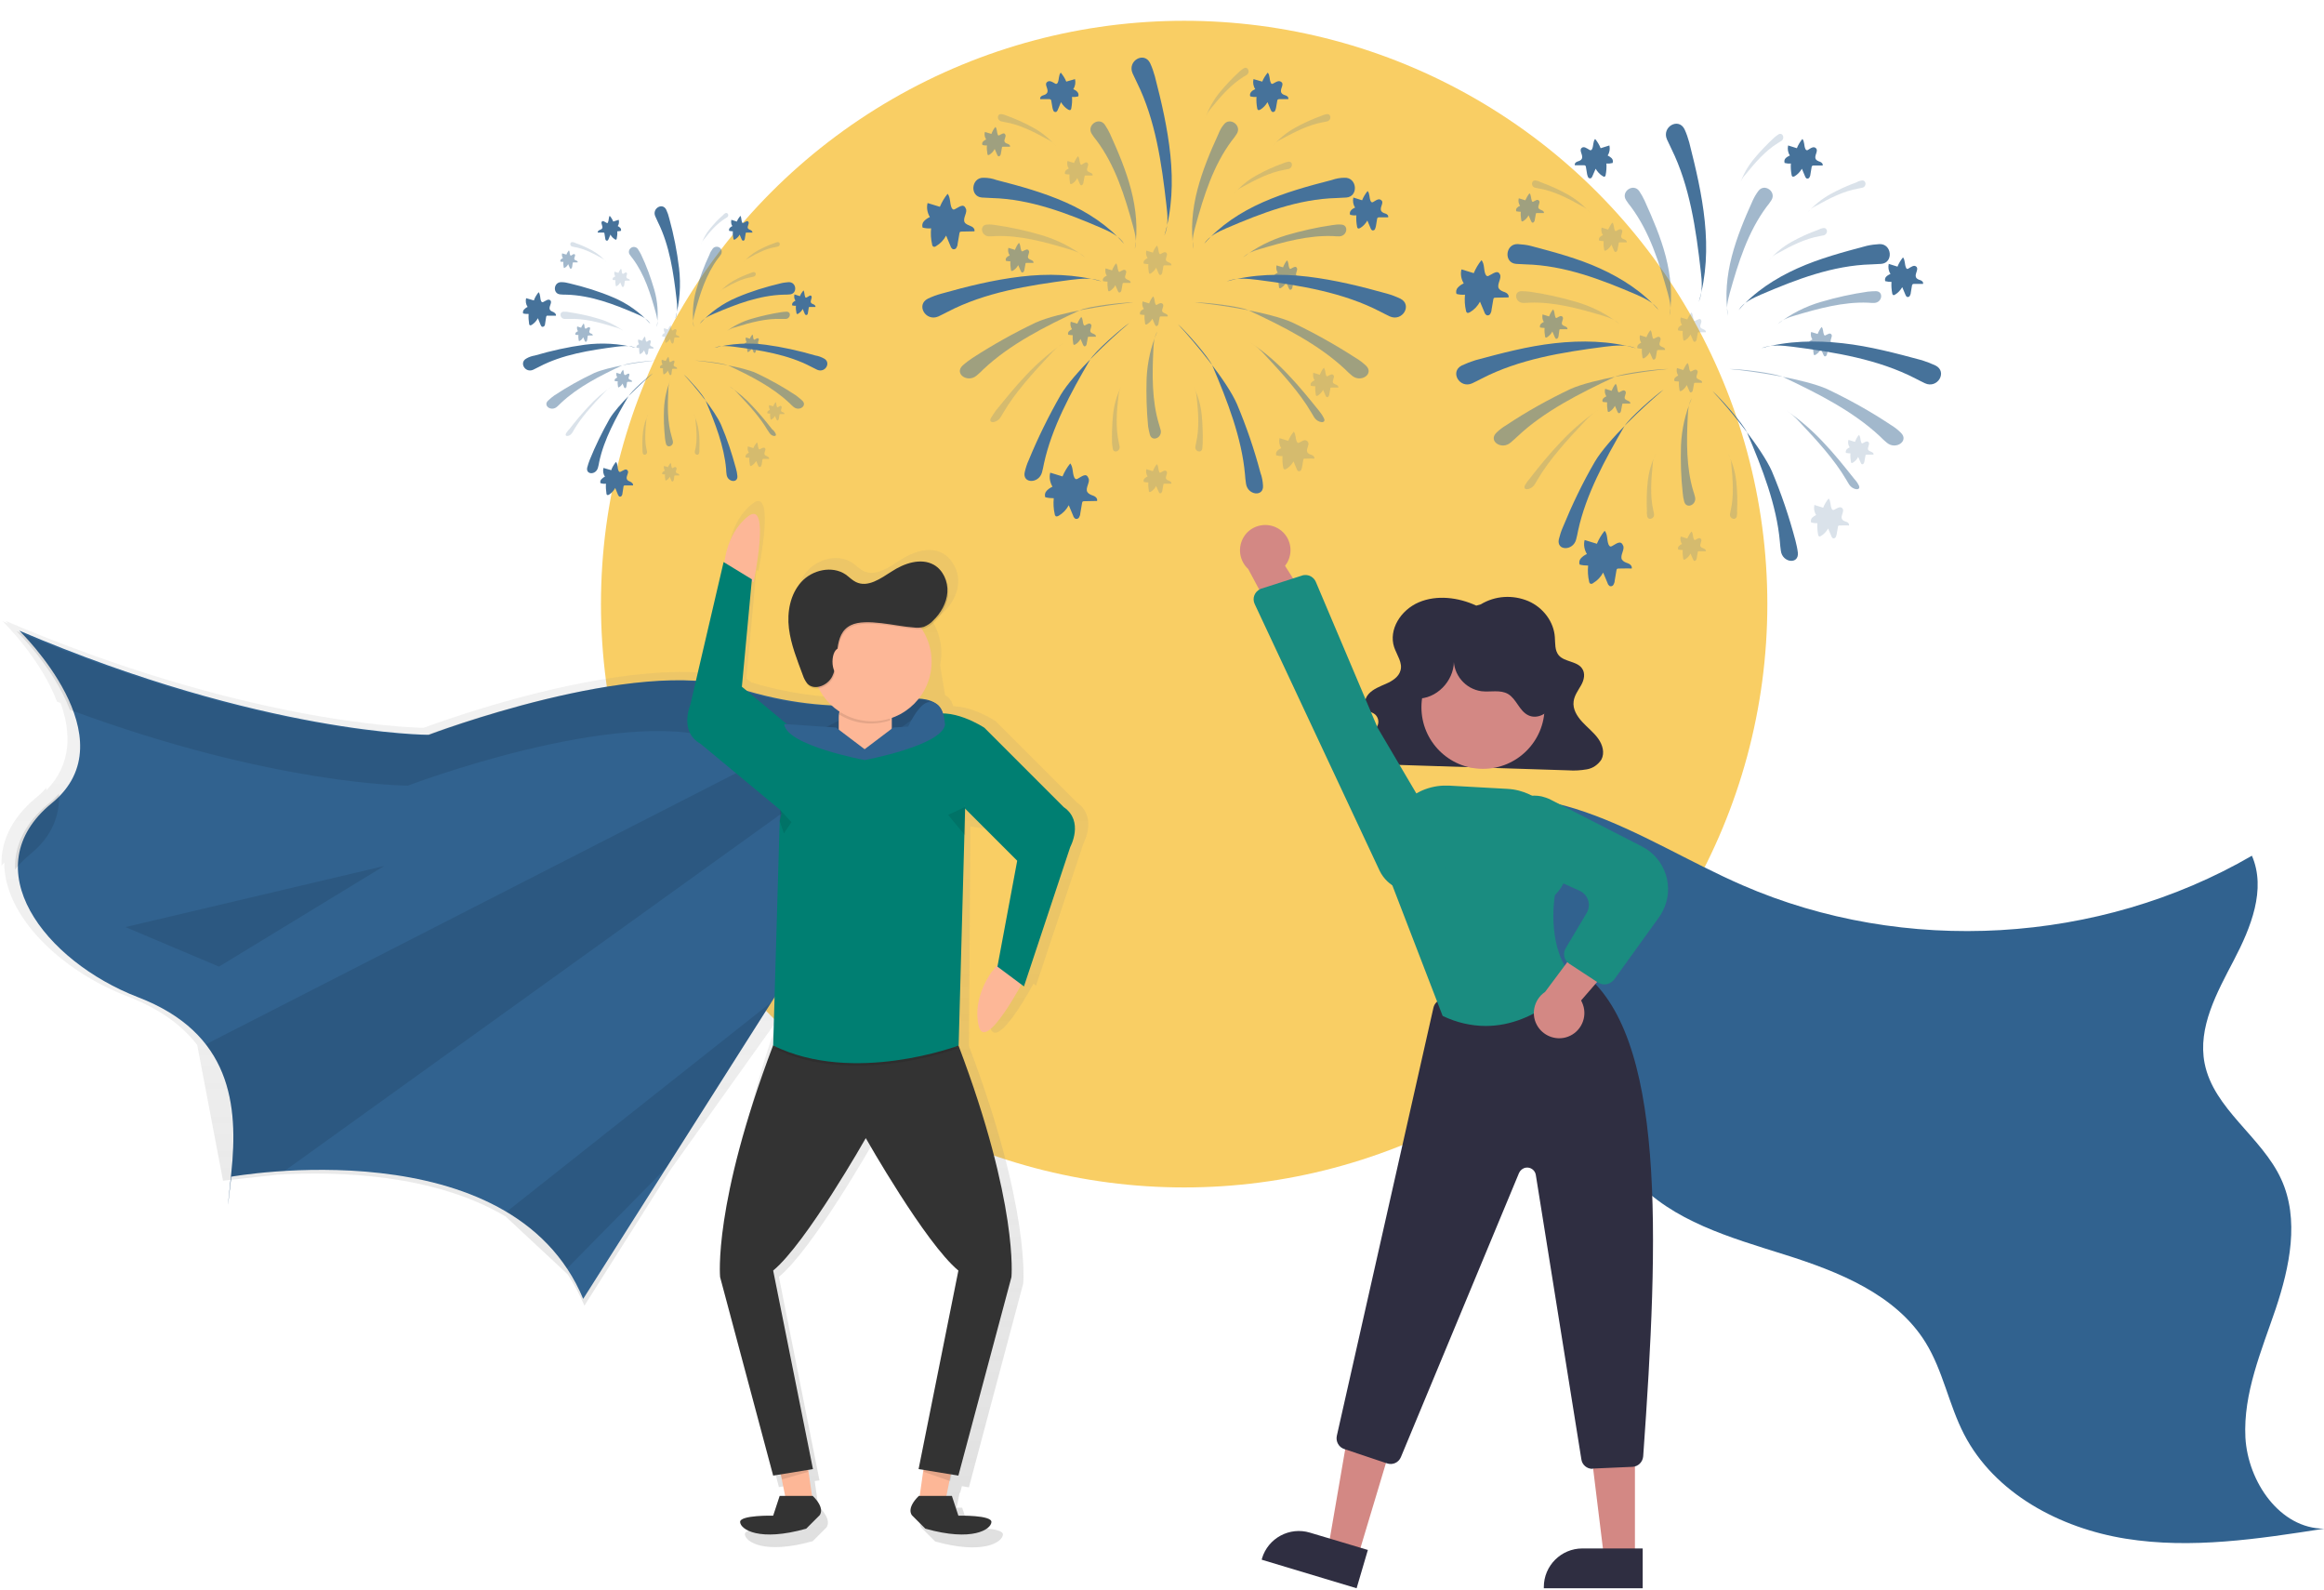 <?xml version="1.0" encoding="UTF-8"?> <!-- Generator: Adobe Illustrator 22.0.0, SVG Export Plug-In . SVG Version: 6.00 Build 0) --> <svg xmlns="http://www.w3.org/2000/svg" xmlns:xlink="http://www.w3.org/1999/xlink" version="1.1" id="a6791429-d438-45aa-bc7c-827b738cb04a" x="0px" y="0px" viewBox="0 0 928.5 635.2" style="enable-background:new 0 0 928.5 635.2;" xml:space="preserve"> <style type="text/css"> .st0{fill:#F9CE64;} .st1{fill:#31628F;} .st2{fill:#2F2E41;} .st3{fill:#D38884;} .st4{fill:#1A8C80;} .st5{opacity:0.5;fill:#46729A;enable-background:new ;} .st6{fill:#46729A;} .st7{opacity:0.2;fill:#46729A;enable-background:new ;} .st8{opacity:0.3;fill:#46729A;enable-background:new ;} .st9{fill:url(#SVGID_1_);} .st10{fill:#FDB797;} .st11{clip-path:url(#SVGID_3_);} .st12{opacity:0.1;enable-background:new ;} .st13{opacity:0.1;} .st14{fill:#333333;} .st15{fill:#007F72;} </style> <circle class="st0" cx="473.1" cy="241.3" r="233"></circle> <path class="st1" d="M566.3,325.7c20.2-11.1,45.4-8.9,67.2-1.3s41.5,20,62.7,29.2c64.6,28.1,142.5,23.6,203.5-11.8 c5.8,13.4-0.4,28.7-7.2,41.7s-14.5,26.9-11.7,41.2c3.6,18.3,22.8,29.3,30.6,46.3c7.4,16.1,3.4,35-2.2,51.8 c-5.7,16.8-13,33.7-12.1,51.4c1,17.7,13.8,36.4,31.5,36.4c-26.3,4.1-53.1,8.2-79.3,4c-26.3-4.2-52.4-18.1-64.6-41.7 c-6.1-11.8-8.4-25.4-15.4-36.7c-11.9-19.2-34.8-28.3-56.4-35.1S668.2,487.8,653,471c-14.5-16-19.1-38.2-26.7-58.4 c-12.9-33.7-35.4-63-64.6-84.2"></path> <path class="st2" d="M589.8,241.9c-7.1-3.3-15.8-4.4-23-1.3s-12.1,10.9-9.8,17.9c1.1,3.2,3.5,6.3,2.5,9.4c-0.7,2.5-3.2,4.1-5.7,5.2 s-5.2,2.1-7,4.1s-2.2,5.3,0.1,6.8c0.7,0.5,1.7,0.7,2.4,1.3c1.2,1,1.7,2.7,1.2,4.2c-0.6,1.5-1.6,2.8-2.9,3.8 c-2.5,2.2-5.9,4.7-5.1,7.8c0.6,1.7,2,3,3.7,3.5c1.8,0.5,3.6,0.7,5.4,0.7l75,2.4c2.5,0.2,5,0,7.4-0.4c2.4-0.4,4.5-1.9,5.8-3.9 c1.4-2.7,0.5-5.9-1.3-8.4s-4.3-4.4-6.4-6.7s-3.8-5.1-3.4-8.1c0.3-2.4,1.8-4.4,3-6.5s1.8-4.8,0.3-6.8c-2-2.8-6.9-2.5-9.2-5.1 c-1.7-2-1.4-4.8-1.6-7.3c-0.4-6.1-4.6-11.8-10.6-14.4c-6.2-2.6-13.2-2.2-19,1.3L589.8,241.9z"></path> <polygon class="st3" points="542.4,622.1 530.6,618.6 538.7,571.6 556,576.8 "></polygon> <path class="st2" d="M542,634.4L504.1,623l0.1-0.5c2.4-8.1,11-12.8,19.2-10.3c0,0,0,0,0,0l0,0l23.1,6.9L542,634.4z"></path> <polygon class="st3" points="653.2,622.5 640.9,622.5 635.1,575.2 653.2,575.2 "></polygon> <path class="st2" d="M656.3,634.4l-39.5,0v-0.5c0-8.5,6.9-15.4,15.4-15.4c0,0,0,0,0,0h0l24.1,0L656.3,634.4z"></path> <path class="st2" d="M636.2,586.7c-2.2,0-4.1-1.6-4.4-3.8l-18.2-113.6c-0.3-1.9-2.1-3.2-4-2.9c-1.2,0.2-2.2,1-2.7,2.1l-47.2,113.5 c-0.9,2.2-3.3,3.3-5.6,2.5l-17-5.7c-2.2-0.7-3.5-3-3-5.3l38.6-171c0.4-1.7,1.7-3,3.4-3.4l51.8-12c1.3-0.3,2.6,0,3.7,0.8 c34.1,24.8,31.2,105.8,24.9,193.8c-0.2,2.3-2,4.1-4.3,4.2l-15.9,0.7C636.3,586.7,636.2,586.7,636.2,586.7z"></path> <circle class="st3" cx="592.5" cy="282.5" r="24.6"></circle> <path class="st4" d="M593.6,409.8c-5.9,0-11.7-1.4-17-3.9l-0.2-0.1l-0.1-0.2l-22-57.1l-0.4-9.9c-0.6-13.1,9.6-24.2,22.7-24.8 c0.8,0,1.6,0,2.3,0l23.4,1.3c12.5,0.7,22.4,11.1,22.4,23.6c0.6,1.2,4.9,10.3-3.5,18.9c-0.3,2-3.3,22.2,7.9,33.4l0.3,0.3l-0.3,0.3 C629,391.9,614.7,409.8,593.6,409.8z"></path> <path class="st3" d="M626.4,414.1c5.2-1.9,7.9-7.7,6-12.9c-0.2-0.6-0.5-1.1-0.7-1.6l23.4-27l-18.4-2.4l-19.4,26 c-4.6,3.1-5.9,9.4-2.8,14C617.1,414.1,622.1,415.7,626.4,414.1L626.4,414.1z"></path> <path class="st4" d="M641,393.2c-0.9,0-1.7-0.3-2.5-0.7l-11.6-7.6c-2-1.3-2.6-4-1.4-6.1l8.4-14.1c1.8-3,0.8-6.8-2.2-8.6 c-0.2-0.1-0.4-0.2-0.6-0.3l-24-10.8c-6.1-2.8-9.5-9.4-8.1-15.9l0,0c1.6-7.7,9.2-12.6,16.9-11c1.2,0.3,2.4,0.7,3.6,1.3l36.5,18.7 c9.4,4.8,13.2,16.4,8.3,25.8c-0.4,0.9-0.9,1.7-1.5,2.5l-18,25C643.8,392.5,642.5,393.2,641,393.2z"></path> <path class="st2" d="M567.4,279c7.8-0.6,14.2-8.4,13.4-16.1c-0.2,6.6,4.6,12.3,11.1,13.2c3.6,0.4,7.5-0.7,10.6,1.1 c3.4,2,4.5,6.8,8.1,8.5c3.5,1.7,7.8-0.6,9.5-4s1.3-7.6,0.2-11.2c-5.2-16.7-22.9-26.1-39.6-20.9c-5,1.5-9.5,4.3-13.1,7.9 c-3.3,3.3-5.9,7.5-6.3,12.1s1.7,9.6,5.9,11.7L567.4,279z"></path> <path class="st3" d="M510.3,210.9c4.9,2.6,6.7,8.7,4.1,13.6c-0.3,0.5-0.6,1-1,1.5l19.2,30.2l-18.6-0.3l-15.3-28.6 c-4.1-3.8-4.4-10.1-0.7-14.3C501.1,209.6,506.2,208.7,510.3,210.9L510.3,210.9z"></path> <path class="st4" d="M525.7,232.4l24.7,58.3l25.9,43.9c4,6.8,1.7,15.4-5,19.4c-1,0.6-2,1-3.1,1.4l0,0c-6.7,2-13.9-1.2-17-7.6 l-49.9-106.5c-1.1-2.3-0.1-4.9,2.2-6c0.2-0.1,0.3-0.2,0.5-0.2l16.2-5.2c0.3-0.1,0.6-0.2,0.9-0.2 C523.1,229.5,524.9,230.6,525.7,232.4z"></path> <g> <path class="st5" d="M441.4,49.8c-2.4-3.3-7.4,0.3-5.2,3.7c0.6,0.9,1.2,1.8,1.9,2.6c7.5,10,11.3,22.3,14.6,34.3 c0.8,3,1.6,6.1,0.7,9c1.3-7.8,0.5-15.9-1.5-23.6s-5.1-15-8.4-22.3C442.9,52.2,442.2,51,441.4,49.8z"></path> <path class="st6" d="M393,71c-5-0.2-5.7,7.5-0.7,7.9c1.3,0.1,2.6,0.1,3.9,0.2c15.4,0.4,30,6,43.9,12c3.4,1.5,7,3.1,9,6.3 c-6.3-7.3-14.6-12.7-23.4-16.6s-18.2-6.5-27.6-8.9C396.5,71.3,394.8,71,393,71z"></path> <path class="st7" d="M394.4,89.7c-3.2,0.1-2.5,4.6,0.7,4.7c0.8,0,1.7,0,2.5-0.1c9.7-0.4,19.7,2.3,29.3,5.2c2.4,0.7,4.9,1.5,6.6,3.3 c-5.1-4-10.9-6.9-17.1-8.8c-6.1-1.8-12.3-3.2-18.6-4.1C396.7,89.7,395.6,89.6,394.4,89.7z"></path> <path class="st5" d="M459.4,173.6c0.9,3.1,5.1,1.2,4.3-1.9c-0.2-0.8-0.5-1.6-0.7-2.4c-2.8-9.3-2.7-19.6-2.2-29.7 c0.1-2.5,0.3-5.1,1.6-7.2c-2.6,5.9-4,12.3-4.3,18.8c-0.2,6.4,0,12.7,0.6,19.1C458.9,171.4,459.1,172.5,459.4,173.6z"></path> <path class="st7" d="M400.2,45.6c-1.9-0.3-2.1,2.4-0.1,2.9c0.5,0.1,1,0.2,1.5,0.3c5.9,1,11.5,3.9,16.8,6.8c1.4,0.6,2.6,1.6,3.5,2.8 c-2.6-3-5.6-5.5-9.1-7.4c-3.4-1.9-7-3.5-10.6-4.8C401.5,45.9,400.9,45.7,400.2,45.6z"></path> <path class="st6" d="M370.7,119.3c-4.9,2.5-0.8,9.3,4.2,7.1c1.3-0.6,2.6-1.3,3.8-1.9c14.8-7.7,32-10.5,49-12.7 c4.1-0.5,8.6-1,12.4,0.6c-10.5-2.9-21.6-3.2-32.4-1.9s-21.3,3.9-31.6,6.8C374.2,117.8,372.4,118.5,370.7,119.3z"></path> <path class="st5" d="M384.6,146c-3.5,3.3,2,7.1,5.6,4c1-0.8,1.9-1.7,2.7-2.5c10.6-10,24.6-17.1,38.6-23.6 c3.4-1.6,17.5-3.2,21.3-3.1c-9.8,0.9-29.9,4-38.9,8c-8.8,4.2-17.2,8.9-25.4,14.2C387.2,143.9,385.8,144.9,384.6,146z"></path> <path class="st6" d="M409.4,188.6c-1,4.6,5.6,4.7,6.9,0.1c0.3-1.2,0.6-2.4,0.8-3.6c3.1-14.2,10.6-28.1,18.4-41.4 c1.9-3.3,12.6-12.6,15.7-14.7c-7.6,6.3-22.4,20.3-27.4,28.7c-4.8,8.4-9.1,17.1-12.8,26.1C410.3,185.3,409.8,186.9,409.4,188.6z"></path> <path class="st6" d="M459.5,25.2c-2.4-4.8-9.2-0.9-7,4.1c0.6,1.3,1.2,2.6,1.8,3.8c7.3,14.8,9.8,31.9,11.7,48.7 c0.5,4.1,0.9,8.5-0.8,12.3c3.1-10.3,3.5-21.4,2.4-32.1s-3.5-21.1-6.2-31.5C460.9,28.7,460.3,26.9,459.5,25.2z"></path> <path class="st6" d="M421.6,33.4c0.1,0.1,0.3,0.1,0.4,0.1c0.3,0,0.5-0.3,0.6-0.5c0.6-1.3,0.3-3,1.2-4c0.9,1.1,1.7,2.3,2.2,3.6 l3.5-1c0.3,1.4,0.1,2.8-0.7,4c0.6,0.3,1.2,0.6,1.6,1.1c0.5,0.5,0.6,1.2,0.4,1.8c-0.8,0.2-1.6,0.3-2.5,0.2c0.1,1.5,0,3.1-0.3,4.6 c0,0.2-0.1,0.4-0.3,0.6c-0.3,0.2-0.6,0-0.9-0.1c-1.2-0.7-2.2-1.8-2.9-3l-1.3,3.1c-0.1,0.3-0.3,0.6-0.6,0.8c-0.4,0.1-0.9,0-1.1-0.4 c-0.2-0.4-0.3-0.8-0.4-1.2l-0.5-2.9c0-0.2-0.1-0.3-0.2-0.4c-0.1-0.1-0.3-0.2-0.5-0.2c-1.2,0-2.5,0-3.7,0c-0.2-0.7,0.4-1.3,1.1-1.5 s1.4-0.5,1.7-1.1c0.6-1.3-1-3-0.3-4C419.2,31.7,420.6,32.9,421.6,33.4z"></path> <path class="st5" d="M488.9,49.8c2.4-3.3,7.4,0.3,5.2,3.7c-0.6,0.9-1.2,1.8-1.9,2.6c-7.5,10-11.3,22.3-14.6,34.3 c-0.8,3-1.6,6.1-0.7,9c-1.3-7.8-0.5-15.9,1.5-23.6s5.1-15.1,8.4-22.3C487.3,52.2,488,50.9,488.9,49.8z"></path> <path class="st6" d="M537.2,71c5-0.2,5.7,7.5,0.7,7.9c-1.3,0.1-2.6,0.1-3.9,0.2c-15.4,0.4-29.9,6-43.9,12c-3.4,1.5-7,3.1-9,6.3 c6.3-7.3,14.6-12.7,23.4-16.6s18.2-6.5,27.6-8.9C533.8,71.3,535.5,71,537.2,71z"></path> <path class="st5" d="M535.8,89.7c3.2,0.1,2.5,4.6-0.7,4.7c-0.8,0-1.7,0-2.5-0.1c-9.7-0.4-19.6,2.3-29.3,5.2 c-2.4,0.7-4.9,1.5-6.6,3.3c5.1-4,10.9-6.9,17.1-8.8c6.1-1.8,12.3-3.2,18.6-4.1C533.6,89.7,534.7,89.6,535.8,89.7z"></path> <path class="st7" d="M530,45.6c1.9-0.3,2.1,2.4,0.2,2.9c-0.5,0.1-1,0.2-1.5,0.3c-5.8,1-11.4,3.9-16.8,6.8c-1.4,0.6-2.6,1.6-3.5,2.8 c2.6-3,5.6-5.5,9.1-7.4c3.4-1.9,7-3.5,10.6-4.8C528.7,45.9,529.4,45.7,530,45.6z"></path> <path class="st7" d="M480.3,179.3c-0.4,1.9-3.1,1-2.7-1c0.1-0.5,0.2-1,0.3-1.5c1.3-5.8,0.9-12.1,0.2-18.2c-0.1-1.5-0.5-3-1.3-4.3 c1.8,3.5,2.9,7.4,3.3,11.3c0.4,3.9,0.5,7.8,0.4,11.6C480.5,178,480.4,178.7,480.3,179.3z"></path> <path class="st5" d="M528.8,166.8c1.5,2.5-2.2,2.4-3.8-0.2c-0.4-0.7-0.8-1.3-1.2-2c-4.5-7.7-11.5-15.4-18.4-22.8 c-1.7-1.9-3.6-3.6-5.7-4.9c5.5,3.7,10.5,8,15,12.8c4.5,4.7,8.4,9.6,12.3,14.4C527.7,165,528.3,165.8,528.8,166.8z"></path> <path class="st7" d="M396,166.8c-1.5,2.5,2.2,2.4,3.8-0.2c0.4-0.7,0.8-1.3,1.2-2c4.5-7.7,11.5-15.4,18.4-22.8 c1.6-1.9,3.6-3.6,5.7-4.9c-5.4,3.7-10.5,8-15,12.8c-4.5,4.7-8.4,9.6-12.3,14.4C397.2,165,396.6,165.8,396,166.8z"></path> <path class="st7" d="M444.6,179.3c0.4,1.9,3,1,2.7-1c-0.1-0.5-0.2-1-0.3-1.5c-1.3-5.8-0.9-12.1-0.2-18.2c0.1-1.5,0.5-3,1.2-4.3 c-1.8,3.5-2.9,7.4-3.3,11.3c-0.4,3.9-0.5,7.8-0.4,11.6C444.4,178,444.5,178.7,444.6,179.3z"></path> <path class="st7" d="M514.7,64.6c1.9-0.3,2,2.4,0.1,2.9c-0.5,0.1-1,0.2-1.5,0.3c-5.9,1-11.5,3.9-16.8,6.8c-1.4,0.6-2.6,1.6-3.5,2.8 c2.6-3,5.6-5.5,9.1-7.4c3.4-1.9,7-3.5,10.6-4.8C513.4,64.9,514,64.7,514.7,64.6z"></path> <path class="st7" d="M496.9,27.3c1.6-1,2.8,1.5,1.2,2.6c-0.4,0.3-0.9,0.6-1.3,0.8c-5,3.1-9.2,7.9-13,12.6c-1,1.1-1.8,2.5-2.2,3.9 c1.2-3.7,3.2-7.2,5.7-10.3c2.5-3,5.1-5.8,8-8.4C495.8,28.1,496.3,27.6,496.9,27.3z"></path> <path class="st6" d="M559.5,119.3c4.9,2.5,0.8,9.3-4.2,7.1c-1.3-0.6-2.6-1.3-3.8-1.9c-14.8-7.7-32-10.5-49-12.7 c-4.1-0.5-8.6-1-12.4,0.6c10.5-2.9,21.6-3.2,32.4-1.9c10.8,1.3,21.3,3.9,31.7,6.8C556,117.8,557.8,118.5,559.5,119.3z"></path> <path class="st5" d="M545.7,146c3.5,3.3-2,7.1-5.6,4c-1-0.8-1.9-1.7-2.7-2.5c-10.7-10-24.7-17.1-38.7-23.6 c-3.4-1.6-17.5-3.2-21.3-3.1c9.9,0.9,30,4,38.9,8c8.8,4.2,17.2,8.9,25.4,14.2C543.1,143.8,544.5,144.9,545.7,146z"></path> <path class="st6" d="M504.6,193.9c0.4,4.7-6.2,4-6.8-0.8c-0.2-1.2-0.3-2.5-0.4-3.7c-1.3-14.5-7-29.2-13-43.3 c-1.5-3.5-10.9-14.1-13.8-16.6c6.8,7.2,19.7,22.9,23.6,31.9c3.8,9,6.9,18.1,9.4,27.5C504.2,190.5,504.5,192.2,504.6,193.9z"></path> <path class="st6" d="M508.6,33.4c-0.1,0.1-0.3,0.1-0.4,0.1c-0.3,0-0.4-0.3-0.5-0.5c-0.6-1.3-0.3-3-1.2-4c-0.9,1.1-1.7,2.3-2.2,3.6 l-3.5-1c-0.3,1.4-0.1,2.8,0.7,4c-0.6,0.3-1.2,0.6-1.6,1.1c-0.5,0.5-0.6,1.2-0.4,1.8c0.8,0.2,1.6,0.3,2.5,0.2 c-0.1,1.5,0,3.1,0.3,4.6c0,0.2,0.1,0.4,0.3,0.6c0.3,0.2,0.6,0,0.9-0.1c1.2-0.7,2.2-1.8,2.9-3l1.3,3.1c0.1,0.3,0.3,0.6,0.6,0.8 c0.4,0.1,0.9,0,1.1-0.4c0.2-0.4,0.3-0.8,0.4-1.2l0.5-2.9c0-0.2,0.1-0.3,0.2-0.4c0.1-0.1,0.3-0.2,0.5-0.2c1.2,0,2.5,0,3.7,0 c0.2-0.7-0.4-1.3-1.1-1.5s-1.4-0.5-1.7-1.1c-0.6-1.3,1-3,0.3-4C511,31.7,509.7,32.9,508.6,33.4z"></path> <path class="st7" d="M519.1,176.8c-0.1,0.1-0.3,0.1-0.4,0.1c-0.3,0-0.5-0.3-0.6-0.5c-0.6-1.3-0.3-2.9-1.2-4 c-0.9,1.1-1.7,2.4-2.2,3.7l-3.5-1.1c-0.3,1.4-0.1,2.8,0.7,4c-0.6,0.3-1.2,0.6-1.6,1.1c-0.5,0.5-0.6,1.2-0.4,1.8 c0.8,0.2,1.6,0.3,2.5,0.3c-0.1,1.5,0,3.1,0.3,4.6c0,0.2,0.1,0.4,0.3,0.6c0.3,0.2,0.6,0,0.9-0.1c1.2-0.7,2.2-1.8,2.9-3l1.3,3.1 c0.1,0.3,0.3,0.6,0.6,0.8c0.4,0.1,0.9,0,1.1-0.4c0.2-0.4,0.3-0.8,0.4-1.2l0.5-2.9c0-0.2,0.1-0.3,0.2-0.4c0.2-0.1,0.3-0.2,0.5-0.1 c1.2,0,2.5-0.1,3.7,0c0.2-0.6-0.4-1.3-1.1-1.5s-1.4-0.5-1.7-1.1c-0.6-1.2,1-3,0.3-4C521.5,175,520.2,176.3,519.1,176.8z"></path> <path class="st6" d="M548.6,80.7c-0.1,0.1-0.3,0.1-0.4,0.1c-0.3,0-0.5-0.3-0.6-0.5c-0.6-1.3-0.3-3-1.2-4c-0.9,1.1-1.7,2.4-2.2,3.7 l-3.5-1.1c-0.3,1.4-0.1,2.8,0.7,4c-0.6,0.3-1.2,0.6-1.6,1.1c-0.5,0.5-0.6,1.2-0.4,1.8c0.8,0.2,1.6,0.3,2.5,0.2 c-0.1,1.5,0,3.1,0.3,4.6c0,0.2,0.1,0.4,0.3,0.6c0.3,0.2,0.6,0,0.9-0.1c1.2-0.7,2.2-1.8,2.9-3l1.3,3.1c0.1,0.3,0.3,0.6,0.6,0.8 c0.4,0.1,0.9,0,1.1-0.4c0.2-0.4,0.3-0.8,0.4-1.2l0.5-3c0-0.2,0.1-0.3,0.2-0.4c0.1-0.1,0.3-0.2,0.5-0.2c1.2,0,2.5,0,3.7,0 c0.2-0.7-0.4-1.3-1.1-1.5s-1.4-0.5-1.7-1.1c-0.6-1.3,1-3,0.3-4C551,78.9,549.7,80.1,548.6,80.7z"></path> <path class="st6" d="M430.6,191.2c-0.2,0.1-0.4,0.2-0.6,0.2c-0.4,0-0.6-0.4-0.8-0.7c-0.8-1.8-0.4-4.1-1.6-5.6 c-1.3,1.6-2.3,3.3-3.1,5.2l-4.9-1.5c-0.5,1.9-0.1,3.9,0.9,5.6c-0.9,0.4-1.6,0.9-2.3,1.6c-0.7,0.7-0.9,1.7-0.6,2.6 c1.1,0.3,2.3,0.4,3.4,0.4c-0.2,2.1-0.1,4.3,0.4,6.4c0,0.3,0.2,0.6,0.4,0.8c0.4,0.2,0.8,0,1.2-0.2c1.7-1,3.1-2.5,4-4.2l1.8,4.3 c0.1,0.4,0.4,0.8,0.8,1.1c0.6,0.2,1.2,0,1.5-0.5c0.3-0.5,0.5-1.1,0.5-1.6l0.7-4.1c0-0.2,0.1-0.4,0.2-0.6c0.2-0.2,0.5-0.2,0.7-0.2 c1.7,0,3.4-0.1,5.1-0.1c0.3-0.9-0.6-1.8-1.5-2.1s-1.9-0.7-2.4-1.5c-0.9-1.7,1.4-4.1,0.4-5.6C434,188.7,432.1,190.4,430.6,191.2z"></path> <path class="st6" d="M381.6,83.5c-0.2,0.1-0.4,0.2-0.6,0.2c-0.4,0-0.6-0.4-0.8-0.7c-0.8-1.8-0.4-4.1-1.6-5.6 c-1.3,1.6-2.3,3.3-3.1,5.2l-4.9-1.5c-0.5,1.9-0.1,3.9,0.9,5.6c-0.9,0.4-1.6,0.9-2.3,1.6c-0.7,0.7-0.9,1.7-0.6,2.6 c1.1,0.3,2.3,0.4,3.4,0.3c-0.2,2.1-0.1,4.3,0.4,6.4c0,0.5,0.3,0.9,0.8,1c0.3,0,0.6-0.1,0.8-0.3c1.7-1,3.1-2.5,4-4.2l1.8,4.3 c0.1,0.4,0.4,0.8,0.8,1.1c0.6,0.2,1.2,0,1.5-0.5c0.3-0.5,0.5-1.1,0.5-1.6l0.7-4.1c0-0.2,0.1-0.4,0.2-0.6c0.2-0.2,0.5-0.2,0.7-0.2 c1.7,0,3.4-0.1,5.1-0.1c0.3-0.9-0.6-1.8-1.5-2.1c-0.9-0.4-1.9-0.7-2.4-1.5c-0.9-1.7,1.4-4.1,0.4-5.6 C384.9,81.1,383.1,82.8,381.6,83.5z"></path> <path class="st7" d="M530.5,150.2c-0.1,0.1-0.2,0.1-0.3,0.1c-0.2,0-0.3-0.2-0.4-0.4c-0.4-1-0.2-2.2-0.9-3c-0.7,0.8-1.2,1.8-1.6,2.8 l-2.6-0.8c-0.2,1-0.1,2.1,0.5,3c-0.5,0.2-0.9,0.5-1.2,0.8c-0.4,0.4-0.5,0.9-0.3,1.4c0.6,0.1,1.2,0.2,1.8,0.2 c-0.1,1.1,0,2.3,0.2,3.4c0,0.2,0.1,0.3,0.2,0.4c0.2,0.1,0.5,0,0.6-0.1c0.9-0.6,1.6-1.3,2.1-2.3l1,2.3c0.1,0.2,0.2,0.4,0.4,0.6 c0.3,0.1,0.6,0,0.8-0.3c0.2-0.3,0.3-0.6,0.3-0.9l0.4-2.2c0-0.1,0-0.2,0.1-0.3c0.1-0.1,0.2-0.1,0.4-0.1h2.7c0.1-0.5-0.3-0.9-0.8-1.1 c-0.5-0.2-1-0.4-1.3-0.8c-0.5-0.9,0.8-2.2,0.2-3S531.3,149.8,530.5,150.2z"></path> <path class="st7" d="M463.8,188.7c-0.1,0-0.2,0.1-0.3,0.1c-0.2,0-0.4-0.2-0.4-0.4c-0.4-0.9-0.2-2.2-0.9-3c-0.7,0.8-1.2,1.8-1.6,2.8 l-2.6-0.8c-0.2,1-0.1,2.1,0.5,2.9c-0.4,0.2-0.9,0.5-1.2,0.8c-0.4,0.4-0.5,0.9-0.3,1.4c0.6,0.1,1.2,0.2,1.8,0.2 c-0.1,1.1,0,2.3,0.2,3.4c0,0.2,0.1,0.3,0.2,0.4c0.2,0.1,0.4,0,0.6-0.1c0.9-0.6,1.6-1.3,2.1-2.3l1,2.3c0.1,0.2,0.2,0.4,0.4,0.6 c0.3,0.1,0.6,0,0.8-0.3c0.2-0.3,0.3-0.6,0.3-0.9l0.4-2.2c0-0.1,0-0.2,0.1-0.3c0.1-0.1,0.2-0.1,0.4-0.1c0.9,0,1.8,0,2.7,0 c0.1-0.5-0.3-0.9-0.8-1.1s-1-0.4-1.3-0.8c-0.5-0.9,0.8-2.2,0.2-3S464.6,188.3,463.8,188.7z"></path> <path class="st5" d="M399.3,54c-0.1,0.1-0.2,0.1-0.3,0.1c-0.2,0-0.4-0.2-0.4-0.4c-0.4-1-0.2-2.2-0.9-3c-0.7,0.8-1.2,1.7-1.6,2.8 l-2.6-0.8c-0.3,1-0.1,2.1,0.5,3c-0.5,0.2-0.9,0.5-1.2,0.8c-0.4,0.4-0.5,0.9-0.3,1.4c0.6,0.2,1.2,0.2,1.8,0.2 c-0.1,1.1,0,2.3,0.2,3.4c0,0.2,0.1,0.3,0.2,0.4c0.2,0.1,0.4,0,0.6-0.1c0.9-0.6,1.6-1.3,2.1-2.3l1,2.3c0.1,0.2,0.2,0.4,0.4,0.6 c0.3,0.1,0.6,0,0.8-0.3c0.2-0.3,0.3-0.6,0.3-0.9l0.4-2.2c0-0.1,0-0.2,0.1-0.3c0.1-0.1,0.2-0.1,0.4-0.1c0.9,0,1.8,0,2.7,0 c0.2-0.5-0.3-0.9-0.8-1.1s-1-0.3-1.3-0.8c-0.5-0.9,0.8-2.2,0.2-3C401.2,52.8,400.1,53.6,399.3,54z"></path> <path class="st5" d="M433.6,129.9c-0.1,0.1-0.2,0.1-0.3,0.1c-0.2,0-0.3-0.2-0.4-0.4c-0.4-0.9-0.2-2.2-0.9-3 c-0.7,0.8-1.2,1.8-1.6,2.7l-2.6-0.8c-0.3,1-0.1,2.1,0.5,3c-0.5,0.2-0.9,0.5-1.2,0.8c-0.4,0.4-0.5,0.9-0.3,1.4 c0.6,0.1,1.2,0.2,1.8,0.2c-0.1,1.1,0,2.3,0.2,3.4c0,0.2,0.1,0.3,0.2,0.4c0.2,0.1,0.4,0,0.6-0.1c0.9-0.5,1.6-1.3,2.1-2.2l1,2.3 c0.1,0.2,0.2,0.4,0.4,0.6c0.3,0.1,0.6,0,0.8-0.3c0.2-0.3,0.3-0.6,0.3-0.9l0.4-2.2c0-0.1,0-0.2,0.1-0.3c0.1-0.1,0.2-0.1,0.4-0.1 c0.9,0,1.8,0,2.7,0c0.2-0.5-0.3-0.9-0.8-1.1s-1-0.4-1.3-0.8c-0.5-0.9,0.8-2.2,0.2-3S434.4,129.5,433.6,129.9z"></path> <path class="st5" d="M408.7,100.3c-0.1,0.1-0.2,0.1-0.3,0.1c-0.2,0-0.3-0.2-0.4-0.4c-0.4-0.9-0.2-2.2-0.9-3 c-0.7,0.8-1.2,1.8-1.6,2.8l-2.6-0.8c-0.3,1-0.1,2.1,0.5,3c-0.4,0.2-0.9,0.5-1.2,0.8c-0.4,0.4-0.5,0.9-0.3,1.4 c0.6,0.1,1.2,0.2,1.8,0.2c-0.1,1.1,0,2.3,0.2,3.4c0,0.2,0.1,0.3,0.2,0.4c0.2,0.1,0.4,0,0.6-0.1c0.9-0.5,1.6-1.3,2.1-2.2l1,2.3 c0.1,0.2,0.2,0.4,0.4,0.6c0.3,0.1,0.6,0,0.8-0.3c0.2-0.3,0.3-0.6,0.3-0.9l0.4-2.2c0-0.1,0-0.2,0.1-0.3c0.1-0.1,0.2-0.1,0.4-0.1 c0.9,0,1.8,0,2.7,0c0.1-0.5-0.3-0.9-0.8-1.1s-1-0.4-1.3-0.8c-0.5-0.9,0.8-2.2,0.2-3C410.6,99.2,409.5,99.9,408.7,100.3z"></path> <path class="st5" d="M515.8,107.3c-0.1,0.1-0.2,0.1-0.3,0.1c-0.2,0-0.3-0.2-0.4-0.4c-0.4-0.9-0.2-2.2-0.9-3 c-0.7,0.8-1.2,1.8-1.6,2.8l-2.6-0.8c-0.2,1-0.1,2.1,0.5,2.9c-0.5,0.2-0.9,0.5-1.2,0.8c-0.4,0.4-0.5,0.9-0.3,1.4 c0.6,0.1,1.2,0.2,1.8,0.2c-0.1,1.1,0,2.3,0.2,3.4c0,0.2,0.1,0.3,0.2,0.4c0.2,0.1,0.4,0,0.6-0.1c0.9-0.6,1.6-1.3,2.1-2.2l1,2.3 c0.1,0.2,0.2,0.4,0.4,0.6c0.3,0.1,0.6,0,0.8-0.3c0.2-0.3,0.3-0.6,0.3-0.9l0.4-2.2c0-0.1,0-0.2,0.1-0.3c0.1-0.1,0.2-0.1,0.4-0.1 c0.9,0,1.8,0,2.7,0c0.2-0.5-0.3-0.9-0.8-1.1s-1-0.4-1.3-0.8c-0.5-0.9,0.8-2.2,0.2-3C517.7,106.1,516.6,106.9,515.8,107.3z"></path> <path class="st7" d="M463.8,101.4c-0.1,0.1-0.2,0.1-0.3,0.1c-0.2,0-0.3-0.2-0.4-0.4c-0.4-1-0.2-2.2-0.9-3c-0.7,0.8-1.2,1.8-1.6,2.8 l-2.6-0.8c-0.3,1-0.1,2.1,0.5,3c-0.5,0.2-0.9,0.5-1.2,0.8c-0.4,0.4-0.5,0.9-0.3,1.4c0.6,0.1,1.2,0.2,1.8,0.2 c-0.1,1.1,0,2.3,0.2,3.4c0,0.2,0.1,0.3,0.2,0.4c0.2,0.1,0.4,0,0.6-0.1c0.9-0.6,1.6-1.3,2.1-2.3l1,2.3c0.1,0.2,0.2,0.4,0.4,0.6 c0.3,0.1,0.6,0,0.8-0.3c0.2-0.3,0.3-0.6,0.3-0.9l0.4-2.2c0-0.1,0-0.2,0.1-0.3c0.1-0.1,0.2-0.1,0.4-0.1c0.9,0,1.8,0,2.7,0 c0.1-0.5-0.3-0.9-0.8-1.1s-1-0.4-1.3-0.8c-0.5-0.9,0.8-2.2,0.2-3S464.6,101,463.8,101.4z"></path> <path class="st8" d="M447.5,108.5c-0.1,0.1-0.2,0.1-0.3,0.1c-0.2,0-0.3-0.2-0.4-0.4c-0.4-1-0.2-2.2-0.9-3c-0.7,0.8-1.2,1.8-1.6,2.8 l-2.6-0.8c-0.2,1-0.1,2.1,0.5,2.9c-0.5,0.2-0.9,0.5-1.2,0.8c-0.4,0.4-0.5,0.9-0.3,1.4c0.6,0.1,1.2,0.2,1.8,0.2 c-0.1,1.1,0,2.3,0.2,3.4c0,0.2,0.1,0.3,0.2,0.4c0.2,0.1,0.4,0,0.6-0.1c0.9-0.6,1.6-1.3,2.1-2.3l1,2.3c0.1,0.2,0.2,0.4,0.4,0.6 c0.3,0.1,0.6,0,0.8-0.3c0.2-0.3,0.3-0.6,0.3-0.9l0.4-2.2c0-0.1,0-0.2,0.1-0.3c0.1-0.1,0.2-0.1,0.4-0.1c0.9,0,1.8,0,2.7,0 c0.1-0.5-0.3-0.9-0.8-1.1s-1-0.4-1.3-0.8c-0.5-0.9,0.8-2.2,0.2-3S448.3,108.1,447.5,108.5z"></path> <path class="st7" d="M432.3,65.7c-0.1,0.1-0.2,0.1-0.3,0.1c-0.2,0-0.3-0.2-0.4-0.4c-0.4-1-0.2-2.2-0.9-3c-0.7,0.8-1.2,1.7-1.6,2.7 l-2.6-0.8c-0.3,1-0.1,2.1,0.5,3c-0.5,0.2-0.9,0.5-1.2,0.8c-0.3,0.4-0.5,0.9-0.3,1.4c0.6,0.1,1.2,0.2,1.8,0.2 c-0.1,1.1,0,2.3,0.2,3.4c0,0.2,0.1,0.3,0.2,0.4c0.2,0.1,0.4,0,0.6-0.1c0.9-0.5,1.6-1.3,2.1-2.3l1,2.3c0.1,0.2,0.2,0.4,0.4,0.6 c0.3,0.1,0.7-0.1,0.8-0.4c0.2-0.3,0.3-0.6,0.3-0.9l0.4-2.2c0-0.1,0-0.2,0.1-0.3c0.1-0.1,0.2-0.1,0.4-0.1c0.9,0,1.8,0,2.7,0 c0.2-0.5-0.3-0.9-0.8-1.1s-1-0.4-1.3-0.8c-0.5-0.9,0.8-2.2,0.2-3S433.1,65.2,432.3,65.7z"></path> <path class="st8" d="M462.3,121.7c-0.1,0.1-0.2,0.1-0.3,0.1c-0.2,0-0.3-0.2-0.4-0.4c-0.4-0.9-0.2-2.2-0.9-3 c-0.7,0.8-1.2,1.8-1.6,2.8l-2.6-0.8c-0.3,1-0.1,2.1,0.5,3c-0.5,0.2-0.9,0.5-1.2,0.8c-0.3,0.4-0.5,0.9-0.3,1.4 c0.6,0.1,1.2,0.2,1.8,0.2c-0.1,1.1,0,2.3,0.2,3.4c0,0.2,0.1,0.3,0.2,0.4c0.2,0.1,0.5,0,0.6-0.1c0.9-0.6,1.6-1.3,2.1-2.2l1,2.3 c0.1,0.2,0.2,0.4,0.4,0.6c0.3,0.1,0.6,0,0.8-0.3c0.2-0.3,0.3-0.6,0.3-0.9l0.4-2.2c0-0.2,0.2-0.4,0.4-0.4c0,0,0.1,0,0.1,0 c0.9,0,1.8,0,2.7,0c0.2-0.5-0.3-0.9-0.8-1.1s-1-0.4-1.3-0.8c-0.5-0.9,0.8-2.2,0.2-3S463.1,121.2,462.3,121.7z"></path> </g> <g> <path class="st5" d="M254.8,99.4c-0.7-0.9-2-1-2.8-0.3c-0.8,0.6-1,1.8-0.4,2.6c0.4,0.6,0.8,1.1,1.2,1.6c4.7,6.3,7.1,14,9.2,21.6 c0.5,1.9,1,3.9,0.4,5.7c0.7-5,0.4-10.1-1-14.9c-1.4-4.8-3.1-9.5-5.3-14.1C255.7,100.9,255.3,100.1,254.8,99.4z"></path> <path class="st6" d="M224.3,112.7c-3.2-0.1-3.6,4.7-0.4,4.9c0.8,0.1,1.7,0.1,2.5,0.1c9.7,0.3,18.9,3.8,27.7,7.6 c2.2,0.9,4.4,2,5.7,4c-4.1-4.5-9.1-8.1-14.8-10.5c-5.6-2.4-11.5-4.2-17.4-5.6C226.5,112.9,225.4,112.7,224.3,112.7z"></path> <path class="st7" d="M225.2,124.5c-2,0.1-1.5,2.9,0.5,2.9c0.5,0,1,0,1.5,0c6.1-0.3,12.4,1.4,18.5,3.3c1.5,0.3,3,1.1,4.2,2.1 c-3.2-2.5-6.9-4.4-10.8-5.5c-3.8-1.2-7.8-2-11.7-2.6C226.6,124.5,225.9,124.5,225.2,124.5z"></path> <path class="st5" d="M266.1,177.3c0.6,1.9,3.2,0.8,2.7-1.2c-0.1-0.5-0.3-1-0.4-1.5c-1.8-5.9-1.7-12.4-1.4-18.7c0-1.6,0.3-3.1,1-4.5 c-1.6,3.7-2.5,7.7-2.7,11.8c-0.2,4,0,8,0.4,12C265.8,175.9,265.9,176.6,266.1,177.3z"></path> <path class="st7" d="M228.8,96.7c-1.2-0.2-1.3,1.6-0.1,1.8l0.9,0.2c3.7,0.6,7.2,2.4,10.6,4.3c0.9,0.4,1.6,1,2.2,1.8 c-1.6-1.9-3.6-3.5-5.7-4.7c-2.2-1.2-4.4-2.2-6.7-3C229.7,96.9,229.3,96.8,228.8,96.7z"></path> <path class="st6" d="M210.3,143.2c-3,1.6-0.5,5.9,2.7,4.5c0.8-0.4,1.6-0.8,2.4-1.2c9.3-4.9,20.2-6.6,30.8-8 c2.6-0.3,5.4-0.6,7.8,0.4c-6.7-1.7-13.6-2.1-20.4-1.2c-6.7,0.9-13.4,2.4-19.9,4.3C212.5,142.2,211.3,142.6,210.3,143.2z"></path> <path class="st5" d="M219,160c-2.2,2,1.2,4.5,3.5,2.5c0.6-0.5,1.2-1.1,1.7-1.6c6.7-6.3,15.5-10.8,24.3-14.9c2.2-1,11-2,13.4-2 c-6.2,0.6-18.9,2.5-24.5,5c-5.5,2.6-10.9,5.6-16,9C220.6,158.6,219.8,159.2,219,160z"></path> <path class="st6" d="M234.6,186.8c-0.6,2.9,3.5,3,4.3,0c0.2-0.8,0.4-1.5,0.5-2.3c1.9-9,6.7-17.7,11.6-26.1c1.2-2.1,7.9-8,9.9-9.3 c-4.8,4-14.1,12.8-17.3,18.1c-3,5.3-5.7,10.8-8,16.5C235.2,184.7,234.9,185.7,234.6,186.8z"></path> <path class="st6" d="M266.2,83.8c-1.5-3.1-5.8-0.5-4.4,2.6c0.3,0.8,0.8,1.6,1.1,2.4c4.6,9.3,6.2,20.1,7.4,30.7 c0.3,2.6,0.5,5.4-0.5,7.8c1.8-6.6,2.3-13.4,1.5-20.2c-0.8-6.7-2.1-13.3-3.9-19.8C267.1,86,266.7,84.9,266.2,83.8z"></path> <path class="st6" d="M242.3,89c0.1,0,0.2,0.1,0.3,0.1c0.2,0,0.3-0.1,0.3-0.3c0.4-0.8,0.2-1.9,0.7-2.6c0.6,0.7,1.1,1.5,1.4,2.3 l2.2-0.7c0.2,0.9,0.1,1.8-0.4,2.5c0.4,0.2,0.7,0.4,1,0.7c0.3,0.3,0.4,0.8,0.3,1.2c-0.5,0.1-1,0.2-1.5,0.2c0.1,1,0,1.9-0.2,2.9 c0,0.1-0.1,0.3-0.2,0.4c-0.2,0.1-0.4,0-0.5-0.1c-0.8-0.5-1.4-1.1-1.8-1.9l-0.8,1.9c-0.1,0.2-0.2,0.4-0.4,0.5 c-0.3,0.1-0.5,0-0.7-0.2c-0.1-0.2-0.2-0.5-0.2-0.7l-0.3-1.9c0-0.1,0-0.2-0.1-0.3c-0.1-0.1-0.2-0.1-0.3-0.1c-0.8,0-1.5,0-2.3,0 c-0.1-0.4,0.3-0.8,0.7-1s0.9-0.3,1.1-0.7c0.4-0.8-0.6-1.9-0.2-2.6S241.7,88.7,242.3,89z"></path> <path class="st5" d="M284.7,99.4c0.6-0.9,1.9-1.1,2.8-0.5c0.9,0.6,1.1,1.9,0.5,2.8c-0.4,0.6-0.8,1.1-1.2,1.6 c-4.7,6.3-7.1,14-9.2,21.6c-0.5,1.9-1,3.9-0.4,5.7c-0.7-5-0.4-10.1,1-14.9c1.4-4.8,3.1-9.5,5.3-14.1 C283.7,100.9,284.2,100.1,284.7,99.4z"></path> <path class="st6" d="M315.1,112.7c3.2-0.1,3.6,4.7,0.4,4.9c-0.8,0.1-1.7,0.1-2.5,0.1c-9.7,0.3-18.9,3.8-27.7,7.6 c-2.2,0.9-4.4,2-5.7,4c4.1-4.5,9.1-8.1,14.8-10.5c5.6-2.4,11.5-4.2,17.4-5.6C312.9,112.9,314,112.8,315.1,112.7z"></path> <path class="st5" d="M314.3,124.5c2,0.1,1.5,2.9-0.5,2.9c-0.5,0-1,0-1.5,0c-6.1-0.3-12.4,1.4-18.5,3.3c-1.5,0.3-3,1.1-4.2,2.1 c3.2-2.5,6.9-4.4,10.8-5.5c3.8-1.1,7.8-2,11.7-2.6C312.9,124.6,313.6,124.5,314.3,124.5z"></path> <path class="st7" d="M310.6,96.7c1.2-0.2,1.3,1.6,0.1,1.8l-0.9,0.2c-3.7,0.6-7.2,2.4-10.6,4.3c-0.9,0.4-1.6,1-2.2,1.8 c1.6-1.9,3.5-3.5,5.7-4.7c2.2-1.2,4.4-2.2,6.7-3C309.8,96.9,310.2,96.8,310.6,96.7z"></path> <path class="st7" d="M279.3,181c-0.3,1.2-1.9,0.6-1.7-0.6c0-0.3,0.1-0.6,0.2-0.9c0.8-3.6,0.5-7.6,0.1-11.4c0-1-0.3-1.9-0.8-2.7 c1.1,2.2,1.8,4.6,2.1,7.1c0.3,2.4,0.3,4.9,0.2,7.3C279.5,180.1,279.4,180.5,279.3,181z"></path> <path class="st5" d="M309.8,173c0.9,1.6-1.4,1.5-2.4-0.1c-0.3-0.4-0.5-0.8-0.8-1.2c-2.9-4.9-7.2-9.7-11.6-14.3 c-1-1.2-2.2-2.3-3.6-3.1c3.4,2.3,6.6,5,9.4,8.1c2.8,3,5.3,6,7.7,9.1C309.1,171.9,309.5,172.5,309.8,173z"></path> <path class="st7" d="M226.2,173c-0.9,1.6,1.4,1.5,2.4-0.1c0.3-0.4,0.5-0.8,0.7-1.2c2.9-4.9,7.2-9.7,11.6-14.3 c1-1.2,2.3-2.3,3.6-3.1c-3.4,2.3-6.6,5-9.4,8.1c-2.8,3-5.3,6-7.7,9.1C226.9,171.9,226.6,172.5,226.2,173z"></path> <path class="st7" d="M256.8,181c0.3,1.2,1.9,0.6,1.7-0.6c-0.1-0.3-0.1-0.6-0.2-0.9c-0.8-3.6-0.5-7.6-0.1-11.4c0-1,0.3-1.9,0.8-2.7 c-1.1,2.2-1.8,4.6-2.1,7.1c-0.3,2.4-0.3,4.9-0.2,7.3C256.7,180.1,256.7,180.5,256.8,181z"></path> <path class="st7" d="M301,108.7c1.2-0.2,1.3,1.5,0.1,1.8c-0.3,0.1-0.6,0.1-0.9,0.2c-3.7,0.6-7.2,2.4-10.6,4.3 c-0.9,0.4-1.6,1-2.2,1.8c1.6-1.9,3.6-3.5,5.7-4.7c2.2-1.2,4.4-2.2,6.7-3C300.1,108.9,300.6,108.8,301,108.7z"></path> <path class="st7" d="M289.7,85.2c1-0.6,1.8,0.9,0.8,1.6l-0.8,0.5c-3.2,2-5.8,4.9-8.2,8c-0.7,0.7-1.1,1.5-1.4,2.5 c0.8-2.4,2-4.6,3.6-6.5c1.6-1.9,3.2-3.7,5.1-5.3C289,85.7,289.4,85.4,289.7,85.2z"></path> <path class="st6" d="M329.2,143.2c3,1.6,0.5,5.9-2.7,4.5c-0.8-0.4-1.6-0.8-2.4-1.2c-9.3-4.9-20.2-6.6-30.8-8 c-2.6-0.3-5.4-0.6-7.8,0.4c6.7-1.7,13.6-2.1,20.4-1.2c6.7,0.9,13.4,2.4,19.9,4.3C327,142.2,328.1,142.6,329.2,143.2z"></path> <path class="st5" d="M320.5,160c2.2,2-1.2,4.5-3.5,2.5c-0.6-0.5-1.2-1.1-1.7-1.6c-6.7-6.3-15.5-10.8-24.3-14.9c-2.2-1-11-2-13.4-2 c6.2,0.6,18.9,2.5,24.5,5c5.5,2.6,10.9,5.6,16,9C318.8,158.6,319.7,159.2,320.5,160z"></path> <path class="st6" d="M294.6,190.1c0.3,3-3.9,2.5-4.3-0.5c-0.1-0.8-0.2-1.6-0.2-2.3c-0.8-9.1-4.4-18.4-8.2-27.3 c-0.9-2.2-6.9-8.9-8.7-10.4c4.3,4.6,12.4,14.4,14.9,20.1c2.4,5.6,4.3,11.4,5.9,17.3C294.3,188,294.5,189,294.6,190.1z"></path> <path class="st6" d="M297.1,89c-0.1,0-0.2,0.1-0.3,0.1c-0.2,0-0.3-0.2-0.3-0.3c-0.4-0.8-0.2-1.9-0.7-2.6c-0.6,0.7-1.1,1.5-1.4,2.3 l-2.2-0.7c-0.2,0.9-0.1,1.8,0.4,2.5c-0.4,0.2-0.7,0.4-1,0.7c-0.3,0.3-0.4,0.8-0.3,1.2c0.5,0.1,1,0.2,1.5,0.2c-0.1,1,0,1.9,0.2,2.9 c0,0.1,0.1,0.3,0.2,0.4c0.2,0.1,0.4,0,0.5-0.1c0.8-0.5,1.4-1.1,1.8-1.9l0.8,1.9c0.1,0.2,0.2,0.4,0.4,0.5c0.3,0.1,0.5,0,0.7-0.2 c0.1-0.2,0.2-0.5,0.2-0.7l0.3-1.9c0-0.1,0-0.2,0.1-0.3c0.1-0.1,0.2-0.1,0.3-0.1c0.8,0,1.5,0,2.3,0c0.1-0.4-0.3-0.8-0.7-1 s-0.9-0.3-1.1-0.7c-0.4-0.8,0.7-1.9,0.2-2.6S297.8,88.7,297.1,89z"></path> <path class="st7" d="M303.7,179.4c-0.1,0-0.2,0.1-0.3,0.1c-0.2,0-0.3-0.2-0.3-0.3c-0.4-0.8-0.2-1.9-0.7-2.5 c-0.6,0.7-1.1,1.5-1.4,2.3l-2.2-0.7c-0.2,0.9-0.1,1.8,0.4,2.5c-0.4,0.2-0.7,0.4-1,0.7c-0.3,0.3-0.4,0.8-0.3,1.2 c0.5,0.1,1,0.2,1.5,0.1c-0.1,1,0,1.9,0.2,2.9c0,0.1,0.1,0.3,0.2,0.4c0.2,0.1,0.4,0,0.5-0.1c0.8-0.5,1.4-1.1,1.8-1.9l0.8,1.9 c0.1,0.2,0.2,0.4,0.4,0.5c0.3,0.1,0.5,0,0.7-0.2c0.1-0.2,0.2-0.5,0.3-0.7l0.3-1.9c0-0.1,0-0.2,0.1-0.3c0.1-0.1,0.2-0.1,0.3-0.1 c0.8,0,1.5,0,2.3,0c0.1-0.4-0.3-0.8-0.7-1s-0.9-0.3-1.1-0.7c-0.4-0.8,0.6-1.9,0.2-2.5S304.4,179,303.7,179.4z"></path> <path class="st6" d="M322.3,118.8c-0.1,0-0.2,0.1-0.3,0.1c-0.2,0-0.3-0.2-0.3-0.3c-0.4-0.8-0.2-1.9-0.7-2.6 c-0.6,0.7-1.1,1.5-1.4,2.3l-2.2-0.7c-0.2,0.9-0.1,1.8,0.4,2.5c-0.4,0.2-0.7,0.4-1,0.7c-0.3,0.3-0.4,0.8-0.3,1.2 c0.5,0.1,1,0.2,1.5,0.1c-0.1,1,0,1.9,0.2,2.9c0,0.1,0.1,0.3,0.2,0.4c0.2,0.1,0.4,0,0.5-0.1c0.8-0.5,1.4-1.1,1.8-1.9l0.8,1.9 c0.1,0.2,0.2,0.4,0.4,0.5c0.3,0.1,0.5,0,0.7-0.2c0.1-0.2,0.2-0.5,0.2-0.7l0.3-1.9c0-0.1,0-0.2,0.1-0.3c0.1-0.1,0.2-0.1,0.3-0.1 c0.8,0,1.5,0,2.3,0c0.1-0.4-0.3-0.8-0.7-1s-0.9-0.3-1.1-0.7c-0.4-0.8,0.6-1.9,0.2-2.6S323,118.5,322.3,118.8z"></path> <path class="st6" d="M248,188.4c-0.1,0.1-0.2,0.1-0.4,0.1c-0.2,0-0.4-0.2-0.5-0.5c-0.5-1.1-0.2-2.6-1-3.5c-0.8,1-1.5,2.1-1.9,3.3 l-3.1-0.9c-0.3,1.2-0.1,2.5,0.6,3.5c-0.5,0.2-1,0.6-1.4,1c-0.4,0.4-0.6,1-0.4,1.6c0.7,0.2,1.4,0.3,2.2,0.2c-0.1,1.3,0,2.7,0.2,4 c0,0.2,0.1,0.4,0.3,0.5c0.2,0.1,0.5,0,0.7-0.1c1.1-0.7,1.9-1.6,2.5-2.7l1.1,2.7c0.1,0.3,0.3,0.5,0.5,0.7c0.4,0.2,0.8,0,1-0.3 c0.2-0.3,0.3-0.6,0.3-1l0.4-2.6c0-0.3,0.2-0.5,0.5-0.5c0,0,0.1,0,0.1,0c1.1,0,2.2,0,3.2,0c0.2-0.6-0.4-1.1-0.9-1.4s-1.2-0.4-1.5-1 c-0.6-1.1,0.9-2.6,0.3-3.5C250.1,186.9,249,188,248,188.4z"></path> <path class="st6" d="M217.1,120.6c-0.1,0.1-0.2,0.1-0.4,0.1c-0.2,0-0.4-0.2-0.5-0.4c-0.5-1.1-0.2-2.6-1-3.6c-0.8,1-1.5,2.1-1.9,3.3 l-3.1-0.9c-0.3,1.2-0.1,2.5,0.6,3.5c-0.5,0.2-1,0.6-1.4,1c-0.4,0.4-0.6,1.1-0.4,1.6c0.7,0.2,1.4,0.2,2.2,0.2c-0.1,1.3,0,2.7,0.2,4 c0,0.2,0.1,0.4,0.3,0.5c0.2,0.1,0.5,0,0.7-0.1c1.1-0.7,1.9-1.6,2.5-2.7l1.1,2.7c0.1,0.3,0.3,0.5,0.5,0.7c0.4,0.1,0.7,0,1-0.3 c0.2-0.3,0.3-0.6,0.3-1l0.4-2.6c0-0.1,0.1-0.3,0.2-0.4c0.1-0.1,0.3-0.2,0.5-0.1c1.1,0,2.2,0,3.2,0c0.2-0.6-0.4-1.1-0.9-1.4 s-1.2-0.4-1.5-1c-0.6-1.1,0.9-2.6,0.3-3.6C219.2,119.1,218,120.2,217.1,120.6z"></path> <path class="st7" d="M310.9,162.6c-0.1,0-0.1,0.1-0.2,0.1c-0.1,0-0.2-0.1-0.3-0.2c-0.3-0.6-0.1-1.4-0.5-1.9c-0.4,0.5-0.8,1.1-1,1.7 l-1.6-0.5c-0.2,0.6,0,1.3,0.3,1.9c-0.3,0.1-0.5,0.3-0.8,0.5c-0.2,0.2-0.3,0.6-0.2,0.9c0.4,0.1,0.8,0.1,1.1,0.1 c-0.1,0.7,0,1.4,0.1,2.1c0,0.1,0.1,0.2,0.1,0.3c0.1,0.1,0.3,0,0.4-0.1c0.6-0.3,1-0.8,1.3-1.4l0.6,1.4c0,0.1,0.1,0.3,0.3,0.4 c0.2,0.1,0.4,0,0.5-0.2c0.1-0.2,0.1-0.4,0.2-0.6l0.2-1.4c0-0.1,0.1-0.3,0.3-0.3c0,0,0,0,0,0c0.6,0,1.1,0,1.7,0 c0.1-0.3-0.2-0.6-0.5-0.7s-0.7-0.2-0.8-0.5c-0.3-0.6,0.5-1.4,0.1-1.9S311.4,162.4,310.9,162.6z"></path> <path class="st7" d="M268.9,186.9c-0.1,0-0.1,0.1-0.2,0.1c-0.1,0-0.2-0.1-0.3-0.2c-0.3-0.6-0.1-1.4-0.5-1.9c-0.4,0.5-0.8,1.1-1,1.7 l-1.6-0.5c-0.2,0.6,0,1.3,0.3,1.9c-0.3,0.1-0.5,0.3-0.8,0.5c-0.2,0.2-0.3,0.6-0.2,0.9c0.4,0.1,0.8,0.1,1.1,0.1 c-0.1,0.7,0,1.4,0.1,2.1c0,0.1,0.1,0.2,0.1,0.3c0.1,0.1,0.3,0,0.4-0.1c0.6-0.3,1-0.8,1.3-1.4l0.6,1.5c0,0.1,0.1,0.3,0.3,0.4 c0.2,0.1,0.4,0,0.5-0.2c0.1-0.2,0.2-0.3,0.2-0.5l0.2-1.4c0-0.1,0.1-0.3,0.3-0.3c0,0,0,0,0,0c0.6,0,1.1,0,1.7,0 c0.1-0.3-0.2-0.6-0.5-0.7s-0.7-0.2-0.8-0.5c-0.3-0.6,0.5-1.4,0.1-1.9S269.4,186.6,268.9,186.9z"></path> <path class="st5" d="M228.3,102c-0.1,0-0.1,0.1-0.2,0.1c-0.1,0-0.2-0.1-0.3-0.2c-0.3-0.6-0.1-1.4-0.5-1.9c-0.4,0.5-0.8,1.1-1,1.7 l-1.7-0.5c-0.2,0.6-0.1,1.3,0.3,1.9c-0.3,0.1-0.5,0.3-0.8,0.5c-0.2,0.2-0.3,0.6-0.2,0.9c0.4,0.1,0.8,0.1,1.2,0.1 c-0.1,0.7,0,1.4,0.1,2.1c0,0.1,0.1,0.2,0.1,0.3c0.1,0.1,0.3,0,0.4-0.1c0.6-0.3,1-0.8,1.3-1.4l0.6,1.4c0,0.1,0.1,0.3,0.3,0.4 c0.2,0.1,0.4,0,0.5-0.2c0.1-0.2,0.2-0.4,0.2-0.6l0.2-1.4c0-0.1,0-0.1,0.1-0.2c0.1-0.1,0.2-0.1,0.2-0.1c0.6,0,1.1,0,1.7,0 c0.1-0.3-0.2-0.6-0.5-0.7s-0.6-0.2-0.8-0.5c-0.3-0.6,0.5-1.4,0.2-1.9S228.8,101.7,228.3,102z"></path> <path class="st5" d="M249.9,149.8c-0.1,0-0.1,0-0.2,0c-0.1,0-0.2-0.1-0.3-0.2c-0.3-0.6-0.1-1.4-0.5-1.9c-0.4,0.5-0.8,1.1-1,1.7 l-1.6-0.5c-0.2,0.6,0,1.3,0.3,1.9c-0.3,0.1-0.5,0.3-0.8,0.5c-0.2,0.2-0.3,0.6-0.2,0.9c0.4,0.1,0.8,0.1,1.2,0.1 c-0.1,0.7,0,1.4,0.1,2.1c0,0.1,0.1,0.2,0.1,0.3c0.1,0.1,0.3,0,0.4-0.1c0.6-0.3,1-0.8,1.3-1.4l0.6,1.4c0,0.1,0.1,0.3,0.3,0.4 c0.2,0.1,0.4,0,0.5-0.2c0.1-0.2,0.2-0.4,0.2-0.6l0.2-1.4c0-0.1,0-0.1,0.1-0.2c0.1,0,0.2-0.1,0.2-0.1c0.6,0,1.2,0,1.7,0 c0.1-0.3-0.2-0.6-0.5-0.7s-0.6-0.2-0.8-0.5c-0.3-0.6,0.5-1.4,0.2-1.9S250.4,149.6,249.9,149.8z"></path> <path class="st5" d="M234.2,131.2c-0.1,0-0.1,0.1-0.2,0.1c-0.1,0-0.2-0.1-0.3-0.2c-0.3-0.6-0.1-1.4-0.5-1.9c-0.4,0.5-0.8,1.1-1,1.7 l-1.6-0.5c-0.2,0.6,0,1.3,0.3,1.9c-0.3,0.1-0.5,0.3-0.8,0.5c-0.2,0.2-0.3,0.6-0.2,0.9c0.4,0.1,0.8,0.1,1.2,0.1 c-0.1,0.7,0,1.4,0.1,2.1c0,0.1,0.1,0.2,0.1,0.3c0.1,0.1,0.3,0,0.4-0.1c0.6-0.3,1-0.8,1.3-1.4l0.6,1.4c0,0.1,0.1,0.3,0.3,0.4 c0.2,0.1,0.4,0,0.5-0.2c0.1-0.2,0.2-0.4,0.2-0.6l0.2-1.4c0-0.1,0-0.1,0.1-0.2c0.1-0.1,0.2-0.1,0.2-0.1c0.6,0,1.2,0,1.7,0 c0.1-0.3-0.2-0.6-0.5-0.7s-0.6-0.2-0.8-0.5c-0.3-0.6,0.5-1.4,0.2-1.9S234.7,130.9,234.2,131.2z"></path> <path class="st5" d="M301.6,135.6c-0.1,0-0.1,0.1-0.2,0.1c-0.1,0-0.2-0.1-0.3-0.2c-0.3-0.6-0.1-1.4-0.5-1.9c-0.4,0.5-0.8,1.1-1,1.7 l-1.6-0.5c-0.2,0.6,0,1.3,0.3,1.9c-0.3,0.1-0.5,0.3-0.8,0.5c-0.2,0.2-0.3,0.6-0.2,0.9c0.4,0.1,0.8,0.1,1.2,0.1 c-0.1,0.7,0,1.4,0.1,2.1c0,0.1,0.1,0.2,0.1,0.3c0.1,0.1,0.3,0,0.4-0.1c0.6-0.3,1-0.8,1.3-1.4l0.6,1.4c0,0.1,0.1,0.3,0.3,0.4 c0.2,0.1,0.4,0,0.5-0.2c0.1-0.2,0.2-0.4,0.2-0.6l0.2-1.4c0-0.1,0.1-0.3,0.3-0.3c0,0,0,0,0,0c0.6,0,1.1,0,1.7,0 c0.1-0.3-0.2-0.6-0.5-0.7s-0.6-0.2-0.8-0.5c-0.3-0.6,0.5-1.4,0.2-1.9S302.1,135.3,301.6,135.6z"></path> <path class="st7" d="M268.9,131.9c-0.1,0-0.1,0.1-0.2,0.1c-0.1,0-0.2-0.1-0.3-0.2c-0.3-0.6-0.1-1.4-0.5-1.9c-0.4,0.5-0.8,1.1-1,1.7 l-1.6-0.5c-0.2,0.6,0,1.3,0.3,1.9c-0.3,0.1-0.5,0.3-0.8,0.5c-0.2,0.2-0.3,0.6-0.2,0.9c0.4,0.1,0.8,0.1,1.1,0.1 c-0.1,0.7,0,1.4,0.1,2.1c0,0.1,0.1,0.2,0.1,0.3c0.1,0.1,0.3,0,0.4-0.1c0.6-0.3,1-0.8,1.3-1.4l0.6,1.4c0,0.1,0.1,0.3,0.3,0.4 c0.2,0.1,0.4,0,0.5-0.2c0.1-0.2,0.2-0.3,0.2-0.5l0.2-1.4c0-0.1,0.1-0.3,0.3-0.3c0,0,0,0,0,0c0.6,0,1.1,0,1.7,0 c0.1-0.3-0.2-0.6-0.5-0.7s-0.7-0.2-0.8-0.5c-0.3-0.6,0.5-1.4,0.1-1.9S269.4,131.6,268.9,131.9z"></path> <path class="st8" d="M258.6,136.4c-0.1,0-0.1,0.1-0.2,0.1c-0.1,0-0.2-0.1-0.3-0.2c-0.3-0.6-0.1-1.4-0.5-1.9c-0.4,0.5-0.8,1.1-1,1.7 l-1.6-0.5c-0.2,0.6,0,1.3,0.3,1.9c-0.3,0.1-0.5,0.3-0.8,0.5c-0.2,0.2-0.3,0.6-0.2,0.9c0.4,0.1,0.8,0.1,1.1,0.1 c-0.1,0.7,0,1.4,0.1,2.1c0,0.1,0.1,0.2,0.1,0.3c0.1,0.1,0.3,0,0.4-0.1c0.6-0.3,1-0.8,1.3-1.4l0.6,1.4c0,0.2,0.1,0.3,0.3,0.4 c0.2,0.1,0.4,0,0.5-0.2c0.1-0.2,0.2-0.4,0.2-0.6l0.2-1.4c0-0.1,0.1-0.3,0.3-0.3c0,0,0,0,0,0c0.6,0,1.1,0,1.7,0 c0.1-0.3-0.2-0.6-0.5-0.7s-0.6-0.2-0.8-0.5c-0.3-0.6,0.5-1.4,0.1-1.9S259.1,136.1,258.6,136.4z"></path> <path class="st7" d="M249.1,109.3c-0.1,0-0.1,0.1-0.2,0.1c-0.1,0-0.2-0.1-0.3-0.2c-0.3-0.6-0.1-1.4-0.5-1.9c-0.4,0.5-0.8,1.1-1,1.7 l-1.6-0.5c-0.2,0.6,0,1.3,0.3,1.9c-0.3,0.1-0.5,0.3-0.8,0.5c-0.2,0.2-0.3,0.6-0.2,0.9c0.4,0.1,0.8,0.1,1.1,0.1 c-0.1,0.7,0,1.4,0.1,2.1c0,0.1,0.1,0.2,0.1,0.3c0.1,0.1,0.3,0,0.4-0.1c0.6-0.3,1-0.8,1.3-1.4l0.6,1.4c0,0.1,0.1,0.3,0.3,0.4 c0.2,0.1,0.4,0,0.5-0.2c0.1-0.2,0.2-0.4,0.2-0.6l0.2-1.4c0-0.1,0-0.1,0.1-0.2c0.1,0,0.2-0.1,0.2-0.1c0.6,0,1.1,0,1.7,0 c0.1-0.3-0.2-0.6-0.5-0.7s-0.7-0.2-0.8-0.5c-0.3-0.6,0.5-1.4,0.1-1.9S249.6,109.1,249.1,109.3z"></path> <path class="st8" d="M267.9,144.6c-0.1,0.1-0.3,0.1-0.4-0.1c0,0,0-0.1,0-0.1c-0.3-0.6-0.1-1.4-0.5-1.9c-0.4,0.5-0.8,1.1-1,1.7 l-1.6-0.5c-0.2,0.6,0,1.3,0.3,1.9c-0.3,0.1-0.5,0.3-0.8,0.5c-0.2,0.2-0.3,0.6-0.2,0.9c0.4,0.1,0.8,0.1,1.2,0.1 c-0.1,0.7,0,1.4,0.1,2.1c0,0.1,0.1,0.2,0.1,0.3c0.1,0.1,0.3,0,0.4-0.1c0.6-0.3,1-0.8,1.3-1.4l0.6,1.4c0,0.1,0.1,0.3,0.3,0.4 c0.2,0.1,0.4,0,0.5-0.2c0.1-0.2,0.1-0.4,0.1-0.6l0.2-1.4c0-0.1,0-0.1,0.1-0.2c0.1-0.1,0.2-0.1,0.2-0.1c0.6,0,1.2,0,1.7,0 c0.1-0.3-0.2-0.6-0.5-0.7s-0.6-0.2-0.8-0.5c-0.3-0.6,0.5-1.4,0.2-1.9S268.4,144.4,267.9,144.6z"></path> </g> <g> <path class="st5" d="M654.9,76.3c-2.4-3.3-7.5,0.3-5.2,3.7c0.6,0.9,1.2,1.8,1.9,2.6c7.5,10.1,11.3,22.3,14.7,34.4 c0.8,3,1.6,6.1,0.7,9.1c1.3-7.9,0.5-16-1.5-23.7S660.3,87.3,657,80C656.4,78.7,655.7,77.5,654.9,76.3z"></path> <path class="st6" d="M606.4,97.5c-5-0.2-5.7,7.5-0.7,7.9c1.3,0.1,2.6,0.1,3.9,0.2c15.4,0.4,30,6,44,12c3.4,1.5,7,3.1,9.1,6.3 c-6.3-7.3-14.7-12.7-23.5-16.7s-18.3-6.5-27.7-9C609.9,97.8,608.1,97.6,606.4,97.5z"></path> <path class="st7" d="M607.8,116.3c-3.2,0.1-2.5,4.6,0.7,4.7c0.8,0,1.7,0,2.5-0.1c9.7-0.4,19.7,2.3,29.4,5.2 c2.4,0.7,4.9,1.6,6.6,3.3c-5.1-4-11-7-17.2-8.8c-6.1-1.8-12.4-3.2-18.7-4.1C610,116.4,608.9,116.3,607.8,116.3z"></path> <path class="st5" d="M672.9,200.4c0.9,3.1,5.1,1.2,4.3-1.9c-0.2-0.8-0.4-1.6-0.7-2.4c-2.8-9.3-2.7-19.7-2.2-29.8 c0.1-2.5,0.3-5.1,1.6-7.2c-2.6,6-4,12.3-4.3,18.8c-0.2,6.4,0,12.8,0.7,19.1C672.4,198.2,672.6,199.3,672.9,200.4z"></path> <path class="st7" d="M613.6,72.1c-1.9-0.3-2.1,2.5-0.2,2.9c0.5,0.1,1,0.2,1.5,0.3c5.9,1,11.5,3.9,16.9,6.9c1.4,0.6,2.6,1.6,3.5,2.8 c-2.6-3-5.7-5.5-9.1-7.4c-3.4-1.9-7-3.5-10.6-4.8C614.9,72.4,614.3,72.2,613.6,72.1z"></path> <path class="st6" d="M584,146c-4.9,2.5-0.8,9.4,4.2,7.1c1.3-0.6,2.6-1.3,3.8-1.9c14.9-7.7,32.1-10.5,49.1-12.7 c4.2-0.5,8.6-1,12.5,0.6c-10.5-3-21.7-3.2-32.5-2s-21.3,4-31.7,6.8C587.5,144.5,585.7,145.2,584,146z"></path> <path class="st5" d="M597.9,172.8c-3.5,3.3,2,7.1,5.6,4c1-0.8,1.9-1.7,2.8-2.5c10.6-10,24.7-17.1,38.7-23.7 c3.4-1.6,17.6-3.3,21.4-3.2c-9.9,0.9-30,4-39,8c-8.8,4.2-17.3,8.9-25.4,14.3C600.5,170.6,599.1,171.6,597.9,172.8z"></path> <path class="st6" d="M622.8,215.4c-1,4.7,5.7,4.7,6.9,0.1c0.3-1.2,0.6-2.4,0.8-3.6c3.1-14.3,10.6-28.1,18.4-41.5 c1.9-3.3,12.6-12.7,15.8-14.8c-7.6,6.3-22.5,20.3-27.5,28.8c-4.9,8.4-9.1,17.2-12.8,26.2C623.7,212.2,623.2,213.8,622.8,215.4z"></path> <path class="st6" d="M673,51.6c-2.4-4.8-9.2-0.9-7,4.1c0.6,1.3,1.2,2.6,1.8,3.8c7.3,14.8,9.8,32,11.7,48.8 c0.5,4.1,0.8,8.5-0.8,12.3c3.1-10.4,3.5-21.4,2.4-32.2s-3.6-21.2-6.2-31.5C674.4,55.1,673.8,53.3,673,51.6z"></path> <path class="st6" d="M635.1,59.9c0.1,0.1,0.3,0.1,0.4,0.1c0.3,0,0.5-0.3,0.6-0.5c0.6-1.3,0.3-3,1.2-4c0.9,1.1,1.7,2.4,2.2,3.7 l3.5-1.1c0.3,1.4,0.1,2.8-0.7,4c0.6,0.3,1.2,0.7,1.6,1.1c0.5,0.5,0.6,1.2,0.4,1.9c-0.8,0.2-1.6,0.3-2.5,0.2c0.1,1.5,0,3.1-0.3,4.6 c0,0.2-0.1,0.4-0.3,0.6c-0.3,0.2-0.6,0-0.8-0.1c-1.2-0.7-2.2-1.8-2.9-3l-1.3,3c-0.1,0.3-0.3,0.6-0.6,0.8c-0.4,0.1-0.9,0-1.1-0.4 c-0.2-0.4-0.3-0.8-0.4-1.2l-0.5-3c0-0.2-0.1-0.3-0.2-0.4c-0.1-0.1-0.3-0.2-0.5-0.2c-1.2,0-2.5,0-3.7,0c-0.2-0.7,0.4-1.3,1.1-1.5 s1.4-0.5,1.7-1.1c0.6-1.3-1-3-0.3-4.1C632.7,58.1,634,59.3,635.1,59.9z"></path> <path class="st5" d="M702.5,76.3c2.4-3.3,7.4,0.3,5.2,3.7c-0.6,0.9-1.2,1.8-1.9,2.6c-7.5,10.1-11.3,22.3-14.7,34.4 c-0.8,3-1.6,6.1-0.7,9.1c-1.3-7.9-0.5-16,1.5-23.7s5.1-15.1,8.4-22.4C700.9,78.7,701.6,77.5,702.5,76.3z"></path> <path class="st6" d="M750.9,97.5c5-0.2,5.7,7.5,0.7,7.9c-1.3,0.1-2.6,0.1-3.9,0.2c-15.4,0.4-30,6-44,12c-3.4,1.5-7.1,3.1-9.1,6.3 c6.3-7.3,14.6-12.7,23.5-16.7s18.3-6.5,27.7-9C747.5,97.8,749.2,97.6,750.9,97.5z"></path> <path class="st5" d="M749.5,116.3c3.2,0.1,2.5,4.6-0.7,4.7c-0.8,0-1.7,0-2.5-0.1c-9.7-0.4-19.7,2.3-29.4,5.2 c-2.4,0.7-4.9,1.6-6.6,3.3c5.1-4,11-7,17.2-8.8c6.1-1.8,12.4-3.2,18.7-4.1C747.3,116.4,748.4,116.3,749.5,116.3z"></path> <path class="st7" d="M743.8,72.1c1.9-0.3,2.1,2.5,0.2,2.9c-0.5,0.1-1,0.2-1.5,0.3c-5.9,1-11.5,3.9-16.9,6.9 c-1.4,0.6-2.6,1.6-3.5,2.8c2.6-3,5.7-5.5,9.1-7.4c3.4-1.9,7-3.5,10.6-4.8C742.4,72.4,743.1,72.2,743.8,72.1z"></path> <path class="st7" d="M693.9,206.2c-0.4,1.9-3.1,1-2.7-1c0.1-0.5,0.2-1,0.3-1.5c1.3-5.8,0.8-12.1,0.2-18.2c0-1.5-0.5-3-1.3-4.3 c1.8,3.5,2.9,7.4,3.3,11.3c0.4,3.9,0.5,7.8,0.3,11.7C694.1,204.8,694,205.5,693.9,206.2z"></path> <path class="st5" d="M742.5,193.6c1.5,2.5-2.2,2.4-3.8-0.2c-0.4-0.7-0.8-1.3-1.2-2c-4.6-7.8-11.5-15.4-18.5-22.8 c-1.7-1.9-3.6-3.6-5.7-4.9c5.5,3.7,10.5,8,15,12.8c4.5,4.7,8.4,9.6,12.3,14.5C741.3,191.8,742,192.6,742.5,193.6z"></path> <path class="st7" d="M609.4,193.6c-1.5,2.5,2.2,2.4,3.8-0.2c0.4-0.7,0.8-1.3,1.2-2c4.6-7.8,11.5-15.4,18.5-22.8 c1.7-1.9,3.6-3.6,5.7-4.9c-5.5,3.7-10.5,8-15,12.8c-4.5,4.7-8.5,9.6-12.3,14.5C610.6,191.8,610,192.6,609.4,193.6z"></path> <path class="st7" d="M658.1,206.2c0.4,1.9,3.1,1,2.7-1c-0.1-0.5-0.2-1-0.3-1.5c-1.3-5.8-0.8-12.1-0.2-18.2c0-1.5,0.5-3,1.3-4.3 c-1.8,3.5-2.9,7.4-3.3,11.3c-0.4,3.9-0.5,7.8-0.3,11.7C657.9,204.8,658,205.5,658.1,206.2z"></path> <path class="st7" d="M728.4,91.1c1.9-0.3,2.1,2.4,0.2,2.9c-0.5,0.1-1,0.2-1.5,0.3c-5.9,1-11.5,3.9-16.9,6.9 c-1.4,0.6-2.6,1.6-3.5,2.8c2.6-3,5.7-5.5,9.1-7.4c3.4-1.9,7-3.5,10.6-4.8C727.1,91.4,727.7,91.2,728.4,91.1z"></path> <path class="st7" d="M710.5,53.7c1.7-1,2.8,1.5,1.2,2.6c-0.4,0.3-0.9,0.5-1.3,0.8c-5.1,3.1-9.2,7.9-13.1,12.7 c-1.1,1.1-1.8,2.5-2.2,3.9c1.2-3.8,3.2-7.3,5.7-10.3c2.5-3,5.2-5.8,8.1-8.5C709.4,54.5,709.9,54.1,710.5,53.7z"></path> <path class="st6" d="M773.3,146c4.9,2.5,0.8,9.4-4.2,7.1c-1.3-0.6-2.6-1.3-3.8-1.9c-14.9-7.7-32.1-10.5-49.1-12.7 c-4.2-0.5-8.6-1-12.5,0.6c10.5-3,21.7-3.2,32.5-2s21.3,4,31.7,6.8C769.8,144.5,771.6,145.2,773.3,146z"></path> <path class="st5" d="M759.4,172.8c3.5,3.3-2,7.1-5.6,4c-1-0.8-1.9-1.7-2.7-2.5c-10.7-10-24.7-17.1-38.7-23.7 c-3.4-1.6-17.6-3.3-21.4-3.2c9.9,0.9,30,4,39,8c8.8,4.2,17.3,8.9,25.4,14.3C756.9,170.6,758.2,171.6,759.4,172.8z"></path> <path class="st6" d="M718.3,220.8c0.4,4.8-6.2,4-6.8-0.8c-0.2-1.3-0.3-2.5-0.4-3.7c-1.3-14.5-7-29.2-13.1-43.5 c-1.5-3.5-10.9-14.1-13.8-16.6c6.8,7.2,19.7,23,23.7,32c3.8,9,6.9,18.2,9.4,27.6C717.7,217.4,718.1,219.1,718.3,220.8z"></path> <path class="st6" d="M722.3,59.9c-0.1,0.1-0.3,0.1-0.4,0.1c-0.3,0-0.5-0.3-0.6-0.5c-0.6-1.3-0.3-3-1.2-4c-0.9,1.1-1.7,2.4-2.2,3.7 l-3.5-1.1c-0.3,1.4-0.1,2.8,0.7,4c-0.6,0.3-1.2,0.6-1.7,1.1c-0.5,0.5-0.6,1.2-0.4,1.9c0.8,0.2,1.6,0.3,2.5,0.2 c-0.1,1.5,0,3.1,0.3,4.6c0,0.2,0.1,0.4,0.3,0.6c0.3,0.2,0.6,0,0.9-0.1c1.2-0.7,2.2-1.8,2.9-3l1.3,3.1c0.1,0.3,0.3,0.6,0.6,0.8 c0.4,0.1,0.9,0,1.1-0.4c0.2-0.4,0.4-0.8,0.4-1.2l0.5-3c0-0.2,0.1-0.3,0.2-0.4c0.1-0.1,0.3-0.2,0.5-0.2c1.2,0,2.5,0,3.7,0 c0.2-0.7-0.5-1.3-1.1-1.5s-1.4-0.5-1.7-1.1c-0.6-1.3,1-3,0.3-4.1C724.7,58.1,723.3,59.3,722.3,59.9z"></path> <path class="st7" d="M732.8,203.6c-0.1,0.1-0.3,0.1-0.4,0.1c-0.3,0-0.5-0.3-0.6-0.5c-0.6-1.3-0.3-3-1.2-4.1 c-0.9,1.1-1.7,2.4-2.2,3.7l-3.5-1.1c-0.3,1.4-0.1,2.8,0.7,4c-0.6,0.3-1.2,0.7-1.6,1.1c-0.5,0.5-0.6,1.2-0.4,1.9 c0.8,0.2,1.6,0.3,2.5,0.3c-0.1,1.5,0,3.1,0.3,4.6c0,0.2,0.1,0.4,0.3,0.6c0.3,0.2,0.6,0,0.8-0.1c1.2-0.7,2.2-1.8,2.9-3l1.3,3.1 c0.1,0.3,0.3,0.6,0.6,0.8c0.4,0.1,0.8,0,1.1-0.4c0.2-0.4,0.3-0.8,0.4-1.2l0.5-2.9c0-0.3,0.2-0.6,0.5-0.6c0.1,0,0.1,0,0.2,0 c1.2,0,2.5-0.1,3.7,0c0.2-0.7-0.4-1.3-1.1-1.5s-1.4-0.5-1.7-1.1c-0.6-1.2,1-3,0.3-4.1C735.3,201.9,733.9,203.1,732.8,203.6z"></path> <path class="st6" d="M762.4,107.3c-0.1,0.1-0.3,0.1-0.4,0.1c-0.3,0-0.4-0.3-0.5-0.5c-0.6-1.3-0.3-3-1.2-4.1 c-0.9,1.1-1.7,2.4-2.2,3.7l-3.5-1.1c-0.3,1.4-0.1,2.8,0.7,4c-0.6,0.3-1.2,0.6-1.7,1.1c-0.5,0.5-0.6,1.2-0.4,1.8 c0.8,0.2,1.6,0.3,2.5,0.3c-0.1,1.5,0,3.1,0.3,4.6c0,0.2,0.1,0.4,0.3,0.6c0.3,0.2,0.6,0,0.8-0.1c1.2-0.7,2.2-1.8,2.9-3l1.3,3.1 c0.1,0.3,0.3,0.6,0.6,0.8c0.4,0.1,0.9,0,1.1-0.4c0.2-0.4,0.4-0.8,0.4-1.2l0.5-3c0-0.1,0.1-0.3,0.2-0.4c0.1-0.1,0.3-0.2,0.5-0.2 c1.2,0,2.5,0,3.7,0c0.2-0.7-0.4-1.3-1.1-1.5s-1.4-0.5-1.7-1.1c-0.6-1.3,1-3,0.3-4.1C764.8,105.5,763.5,106.7,762.4,107.3z"></path> <path class="st6" d="M644.1,218.1c-0.2,0.1-0.4,0.2-0.6,0.2c-0.4,0-0.6-0.4-0.8-0.7c-0.8-1.8-0.3-4.1-1.6-5.6 c-1.3,1.6-2.3,3.3-3.1,5.2l-4.9-1.5c-0.5,1.9-0.1,3.9,0.9,5.6c-0.9,0.4-1.6,0.9-2.3,1.6c-0.7,0.7-0.9,1.7-0.6,2.6 c1.1,0.3,2.3,0.4,3.4,0.4c-0.2,2.1-0.1,4.3,0.4,6.4c0,0.3,0.2,0.6,0.4,0.8c0.4,0.2,0.9,0.1,1.2-0.2c1.7-1,3.1-2.5,4-4.2l1.8,4.3 c0.1,0.4,0.4,0.8,0.8,1.1c0.6,0.2,1.2,0,1.5-0.5c0.3-0.5,0.5-1.1,0.5-1.6l0.7-4.1c0-0.2,0.1-0.4,0.2-0.6c0.2-0.2,0.5-0.2,0.7-0.2 c1.7,0,3.4-0.1,5.2,0c0.3-0.9-0.6-1.8-1.5-2.1s-1.9-0.7-2.4-1.5c-0.9-1.7,1.4-4.2,0.4-5.7C647.5,215.6,645.6,217.3,644.1,218.1z"></path> <path class="st6" d="M594.9,110.1c-0.2,0.1-0.4,0.2-0.6,0.2c-0.4,0-0.6-0.4-0.8-0.7c-0.8-1.8-0.3-4.1-1.6-5.7 c-1.3,1.6-2.3,3.3-3.1,5.2l-4.9-1.5c-0.5,1.9-0.1,3.9,0.9,5.6c-0.9,0.4-1.6,0.9-2.3,1.6c-0.7,0.7-0.9,1.7-0.6,2.6 c1.1,0.3,2.3,0.4,3.4,0.3c-0.2,2.1-0.1,4.3,0.4,6.4c0,0.3,0.2,0.6,0.4,0.8c0.4,0.2,0.8,0,1.2-0.2c1.7-1,3.1-2.5,4-4.2l1.8,4.3 c0.1,0.4,0.4,0.8,0.8,1.1c0.6,0.2,1.2,0,1.5-0.5c0.3-0.5,0.5-1.1,0.5-1.6l0.7-4.1c0-0.2,0.1-0.4,0.2-0.6c0.2-0.2,0.5-0.2,0.7-0.2 c1.7,0,3.4-0.1,5.2-0.1c0.3-0.9-0.6-1.8-1.5-2.1s-1.9-0.7-2.4-1.5c-0.9-1.7,1.4-4.2,0.4-5.7C598.3,107.7,596.4,109.4,594.9,110.1z"></path> <path class="st7" d="M744.3,177c-0.1,0.1-0.2,0.1-0.3,0.1c-0.2,0-0.3-0.2-0.4-0.4c-0.4-1-0.2-2.2-0.9-3c-0.7,0.8-1.2,1.8-1.6,2.8 l-2.6-0.8c-0.3,1-0.1,2.1,0.5,3c-0.5,0.2-0.9,0.5-1.2,0.8c-0.3,0.4-0.5,0.9-0.3,1.4c0.6,0.1,1.2,0.2,1.8,0.2 c-0.1,1.1,0,2.3,0.2,3.4c0,0.2,0.1,0.3,0.2,0.4c0.2,0.1,0.4,0,0.6-0.1c0.9-0.6,1.6-1.3,2.1-2.3l1,2.3c0.1,0.2,0.2,0.4,0.4,0.6 c0.3,0.1,0.6,0,0.8-0.3c0.2-0.3,0.3-0.6,0.3-0.9l0.4-2.2c0-0.2,0.2-0.4,0.4-0.4c0,0,0.1,0,0.1,0c0.9,0,1.8,0,2.7,0 c0.2-0.5-0.3-0.9-0.8-1.1s-1-0.4-1.3-0.8c-0.5-0.9,0.8-2.2,0.2-3S745,176.6,744.3,177z"></path> <path class="st7" d="M677.4,215.6c-0.1,0.1-0.2,0.1-0.3,0.1c-0.2,0-0.3-0.2-0.4-0.4c-0.4-0.9-0.2-2.2-0.9-3 c-0.7,0.8-1.2,1.8-1.7,2.8l-2.6-0.8c-0.3,1-0.1,2.1,0.5,3c-0.5,0.2-0.9,0.5-1.2,0.8c-0.4,0.4-0.5,0.9-0.3,1.4 c0.6,0.1,1.2,0.2,1.8,0.2c-0.1,1.1,0,2.3,0.2,3.4c0,0.2,0.1,0.3,0.2,0.4c0.2,0.1,0.4,0,0.6-0.1c0.9-0.6,1.6-1.3,2.1-2.3l1,2.3 c0.1,0.2,0.2,0.4,0.4,0.6c0.3,0.1,0.6,0,0.8-0.3c0.2-0.3,0.3-0.6,0.3-0.9l0.4-2.2c0-0.1,0-0.2,0.1-0.3c0.1-0.1,0.2-0.1,0.4-0.1 c0.9,0,1.8,0,2.7,0c0.2-0.5-0.3-0.9-0.8-1.1s-1-0.4-1.3-0.8c-0.5-0.9,0.8-2.2,0.2-3S678.2,215.2,677.4,215.6z"></path> <path class="st5" d="M612.7,80.5c-0.1,0.1-0.2,0.1-0.3,0.1c-0.2,0-0.4-0.2-0.4-0.4c-0.4-1-0.2-2.2-0.9-3c-0.7,0.8-1.2,1.8-1.7,2.8 l-2.6-0.8c-0.3,1-0.1,2.1,0.5,3c-0.5,0.2-0.9,0.5-1.2,0.8c-0.4,0.4-0.5,0.9-0.3,1.4c0.6,0.1,1.2,0.2,1.8,0.2 c-0.1,1.1,0,2.3,0.2,3.4c0,0.2,0.1,0.3,0.2,0.4c0.2,0.1,0.4,0,0.6-0.1c0.9-0.6,1.6-1.3,2.1-2.3l1,2.3c0.1,0.2,0.2,0.4,0.4,0.6 c0.3,0.1,0.6,0,0.8-0.3c0.2-0.3,0.3-0.6,0.3-0.9l0.4-2.2c0-0.1,0-0.2,0.1-0.3c0.1-0.1,0.2-0.1,0.4-0.1c0.9,0,1.8,0,2.7,0 c0.2-0.5-0.3-0.9-0.8-1.1s-1-0.4-1.3-0.8c-0.5-0.9,0.8-2.2,0.2-3S613.5,80.1,612.7,80.5z"></path> <path class="st5" d="M647.1,156.6c-0.1,0.1-0.2,0.1-0.3,0.1c-0.2,0-0.3-0.2-0.4-0.4c-0.4-1-0.2-2.2-0.9-3c-0.7,0.8-1.2,1.8-1.6,2.8 l-2.6-0.8c-0.3,1-0.1,2.1,0.5,3c-0.5,0.2-0.9,0.5-1.2,0.8c-0.4,0.4-0.5,0.9-0.3,1.4c0.6,0.1,1.2,0.2,1.8,0.2 c-0.1,1.1,0,2.3,0.2,3.4c0,0.2,0.1,0.3,0.2,0.4c0.2,0.1,0.4,0,0.6-0.1c0.9-0.6,1.6-1.3,2.1-2.3l1,2.3c0.1,0.2,0.2,0.4,0.4,0.6 c0.3,0.1,0.6,0,0.8-0.3c0.2-0.3,0.3-0.6,0.3-0.9l0.4-2.2c0-0.1,0-0.2,0.1-0.3c0.1-0.1,0.2-0.1,0.4-0.1c0.9,0,1.8,0,2.7,0 c0.2-0.5-0.3-0.9-0.8-1.1s-1-0.4-1.3-0.8c-0.5-0.9,0.8-2.2,0.2-3S647.9,156.2,647.1,156.6z"></path> <path class="st5" d="M622.1,126.9c-0.1,0.1-0.2,0.1-0.3,0.1c-0.2,0-0.4-0.2-0.4-0.4c-0.4-0.9-0.2-2.2-0.9-3 c-0.7,0.8-1.2,1.8-1.6,2.8l-2.6-0.8c-0.2,1-0.1,2.1,0.5,3c-0.5,0.2-0.9,0.5-1.2,0.8c-0.3,0.4-0.5,0.9-0.3,1.4 c0.6,0.1,1.2,0.2,1.8,0.2c-0.1,1.1,0,2.3,0.2,3.4c0,0.2,0.1,0.3,0.2,0.4c0.2,0.1,0.4,0,0.6-0.1c0.9-0.6,1.6-1.3,2.1-2.3l1,2.3 c0.1,0.2,0.2,0.4,0.4,0.6c0.3,0.1,0.6,0,0.8-0.3c0.2-0.3,0.3-0.6,0.3-0.9l0.3-2.2c0-0.1,0-0.2,0.1-0.3c0.1-0.1,0.3-0.1,0.4-0.1 c0.9,0,1.8,0,2.7,0c0.2-0.5-0.3-0.9-0.8-1.1s-1-0.4-1.3-0.8c-0.5-0.9,0.8-2.2,0.2-3S622.9,126.5,622.1,126.9z"></path> <path class="st5" d="M729.4,133.9c-0.1,0.1-0.2,0.1-0.3,0.1c-0.2,0-0.3-0.2-0.4-0.4c-0.4-1-0.2-2.2-0.9-3c-0.7,0.8-1.2,1.8-1.6,2.8 l-2.6-0.8c-0.3,1-0.1,2.1,0.5,3c-0.5,0.2-0.9,0.5-1.2,0.8c-0.3,0.4-0.5,0.9-0.3,1.4c0.6,0.1,1.2,0.2,1.8,0.2 c-0.1,1.1,0,2.3,0.2,3.4c0,0.2,0.1,0.3,0.2,0.4c0.2,0.1,0.4,0,0.6-0.1c0.9-0.6,1.6-1.3,2.1-2.3l1,2.3c0.1,0.2,0.2,0.4,0.4,0.6 c0.3,0.1,0.6,0,0.8-0.3c0.2-0.3,0.3-0.6,0.3-0.9l0.4-2.2c0-0.2,0.1-0.4,0.4-0.4c0,0,0.1,0,0.1,0c0.9,0,1.8,0,2.7,0 c0.2-0.5-0.3-0.9-0.8-1.1s-1-0.4-1.3-0.8c-0.5-0.9,0.8-2.2,0.2-3S730.3,133.5,729.4,133.9z"></path> <path class="st7" d="M677.4,128.1c-0.1,0.1-0.2,0.1-0.3,0.1c-0.2,0-0.3-0.2-0.4-0.4c-0.4-1-0.2-2.2-0.9-3c-0.7,0.8-1.2,1.8-1.7,2.8 l-2.6-0.8c-0.3,1-0.1,2.1,0.5,3c-0.5,0.2-0.9,0.5-1.2,0.8c-0.4,0.4-0.5,0.9-0.3,1.4c0.6,0.1,1.2,0.2,1.8,0.2 c-0.1,1.1,0,2.3,0.2,3.4c0,0.2,0.1,0.3,0.2,0.4c0.2,0.1,0.4,0,0.6-0.1c0.9-0.6,1.6-1.3,2.1-2.3l1,2.3c0.1,0.2,0.2,0.4,0.4,0.6 c0.3,0.1,0.6,0,0.8-0.3c0.2-0.3,0.3-0.6,0.3-0.9l0.4-2.2c0-0.1,0-0.2,0.1-0.3c0.1-0.1,0.2-0.1,0.4-0.1c0.9,0,1.8,0,2.7,0 c0.2-0.5-0.3-0.9-0.8-1.1s-1-0.4-1.3-0.8c-0.5-0.9,0.8-2.2,0.2-3C679.3,127,678.2,127.7,677.4,128.1z"></path> <path class="st8" d="M661,135.2c-0.1,0.1-0.2,0.1-0.3,0.1c-0.2,0-0.4-0.2-0.4-0.4c-0.4-1-0.2-2.2-0.9-3c-0.7,0.8-1.2,1.8-1.6,2.8 l-2.6-0.8c-0.2,1-0.1,2.1,0.5,3c-0.5,0.2-0.9,0.5-1.2,0.8c-0.3,0.4-0.5,0.9-0.3,1.4c0.6,0.1,1.2,0.2,1.8,0.2 c-0.1,1.1,0,2.3,0.2,3.4c0,0.2,0.1,0.3,0.2,0.4c0.2,0.1,0.4,0,0.6-0.1c0.9-0.6,1.6-1.3,2.1-2.3l1,2.3c0.1,0.2,0.2,0.4,0.4,0.6 c0.3,0.1,0.6,0,0.8-0.3c0.2-0.3,0.3-0.6,0.3-0.9l0.4-2.2c0-0.1,0-0.2,0.1-0.3c0.1-0.1,0.3-0.1,0.4-0.1c0.9,0,1.8,0,2.7,0 c0.2-0.5-0.3-0.9-0.8-1.1s-1-0.4-1.3-0.8c-0.5-0.9,0.8-2.2,0.2-3S661.8,134.8,661,135.2z"></path> <path class="st7" d="M645.8,92.2c-0.1,0.1-0.2,0.1-0.3,0.1c-0.2,0-0.3-0.2-0.4-0.4c-0.4-1-0.2-2.2-0.9-3c-0.7,0.8-1.2,1.8-1.7,2.8 l-2.6-0.8c-0.3,1-0.1,2.1,0.5,3c-0.5,0.2-0.9,0.5-1.2,0.8c-0.4,0.4-0.5,0.9-0.3,1.4c0.6,0.1,1.2,0.2,1.8,0.2 c-0.1,1.1,0,2.3,0.2,3.4c0,0.2,0.1,0.3,0.2,0.4c0.2,0.1,0.4,0,0.6-0.1c0.9-0.5,1.6-1.3,2.1-2.3l1,2.3c0.1,0.2,0.2,0.4,0.4,0.6 c0.3,0.1,0.6,0,0.8-0.3c0.2-0.3,0.3-0.6,0.3-0.9l0.4-2.2c0-0.1,0-0.2,0.1-0.3c0.1-0.1,0.2-0.1,0.4-0.1c0.9,0,1.8,0,2.7,0 c0.2-0.5-0.3-0.9-0.8-1.1s-1-0.4-1.3-0.8c-0.5-0.9,0.8-2.2,0.2-3S646.6,91.8,645.8,92.2z"></path> <path class="st8" d="M675.8,148.3c-0.1,0-0.2,0.1-0.3,0.1c-0.2,0-0.3-0.2-0.4-0.4c-0.4-0.9-0.2-2.2-0.9-3c-0.7,0.8-1.2,1.8-1.7,2.8 L670,147c-0.3,1-0.1,2.1,0.5,3c-0.5,0.2-0.9,0.5-1.2,0.8c-0.4,0.4-0.5,0.9-0.3,1.4c0.6,0.1,1.2,0.2,1.8,0.2c-0.1,1.1,0,2.3,0.2,3.4 c0,0.2,0.1,0.3,0.2,0.4c0.2,0.1,0.4,0,0.6-0.1c0.9-0.6,1.6-1.3,2.1-2.3l1,2.3c0.1,0.2,0.2,0.4,0.4,0.6c0.3,0.1,0.6,0,0.8-0.3 c0.2-0.3,0.3-0.6,0.3-0.9l0.4-2.2c0-0.1,0-0.2,0.1-0.3c0.1-0.1,0.2-0.1,0.4-0.1c0.9,0,1.8,0,2.7,0c0.2-0.5-0.3-0.9-0.8-1.1 s-1-0.4-1.3-0.8c-0.5-0.9,0.8-2.2,0.2-3S676.6,147.9,675.8,148.3z"></path> </g> <g> <linearGradient id="SVGID_1_" gradientUnits="userSpaceOnUse" x1="55.48" y1="-54.177" x2="55.48" y2="363.885" gradientTransform="matrix(-1 0 0 -1 273.214 564)"> <stop offset="0" style="stop-color:#808080;stop-opacity:0.25"></stop> <stop offset="0.54" style="stop-color:#808080;stop-opacity:0.12"></stop> <stop offset="1" style="stop-color:#808080;stop-opacity:0.1"></stop> </linearGradient> <path class="st9" d="M0.6,345.8c0.4-0.4,0.7-0.9,1.1-1.3C1.6,365.8,24.1,387.7,51,398c12.9,5,21.8,11.6,27.8,19.4l10.3,54.2 l21.9-2.4c23.7-1.4,62.2-0.4,91,16.7l24.8,23.1c2.6,3.9,4.8,8.1,6.7,12.5l34.2-54l43.3-60.7c-21.1,58.8-21.5,105.8-21.5,105.8 l21.7,81.4l3-0.5l0.3,0.8l1.6,7.8h-2.2l-2.7,8.1c0,0-13.9-0.3-13.6,2.7c0.3,3,7.8,8.1,27.1,2.7l5.4-5.4c0,0,2.7-2.7-2.7-8.1h-0.4 l-1.5-10.5l1.9-0.3L311.2,510c13.6-11.1,38-54.2,38-54.2s24.4,43.1,38,54.2l-16.3,81.4l1.9,0.3l-1.5,10.5h-0.4 c-5.4,5.4-2.7,8.1-2.7,8.1l5.4,5.4c19.3,5.4,26.8,0.3,27.1-2.7s-13.6-2.7-13.6-2.7l-2.7-8.1h-2.2l1.2-6l0.2,0.1l0.7-2.7l2.8,0.5 l21.7-81.4c0,0,3-29.8-21.7-94.9l0.6-87.7l13.5,2l10.1,10l-7.9,42.3l-2.2,2.8h-0.1c0,0-8.4,10.7-5.7,22.6 c2.2,9.8,13.6-9.8,17.5-16.9l1,0.8l19-56.9c0,0,5.7-10.5-2.7-16.3l-32.5-32.5c0,0-8.5-5.7-16.8-5.9c-0.6-1.8-1.5-3.6-3.3-4.4l-2-12 c1.3-6.4,0-13-3.6-18.4c0.4-0.1,0.8-0.1,1.1-0.2c1.5-0.5,2.8-1.4,3.8-2.5c3.2-3,5.6-7.1,5.9-11.6c0.2-2.7-0.5-5.5-2-7.8 c-0.9-1.7-2.3-3.1-4-4.1c-5.4-3.1-12.2-0.6-17.3,2.7c-4.4,2.9-9.7,6.6-14.5,4.3c-1.6-0.8-2.8-2.1-4.2-3.1c-5.5-3.9-13.7-2-18.2,3 c-4.5,5-5.7,12.3-5,18.9s3.3,13,5.7,19.3c0.3,0.9,0.7,1.8,1.2,2.7c0.2,0.5,0.6,0.9,0.9,1.3c1.1,1.1,2.7,1.6,4.3,1.3 c1.3,2.7,3.1,5,5.3,7.1c-11.8-0.6-23.5-2.6-34.8-6l-2-1.6l4-43.3l0.8,0.4c0,0,7.1-34.4-2.4-26.9c-7.2,5.6-9.1,14.7-9.6,18.9 l-0.2-0.1l-11.3,48.6c-10.1-0.6-21.3,0.2-32.6,1.8c-35.9,5-73,18.6-77.6,20.3c-7.3-0.1-72.9-2.5-167.1-42.7c0,0,0.4,0.4,1.1,1.1 l-2.3-1c0,0,15.2,14.7,21.8,32.2l1.4,0.5c4.2,11.6,4.6,24.4-5.7,34.9c0-0.3,0-0.7,0-1c-1.3,1.5-2.7,2.8-4.2,4 C4.4,327,0.3,336.3,0.6,345.8z M310.5,400.1l1.2-2l0,1L310.5,400.1z"></path> <path class="st10" d="M391,409.7c2.6,11.5,18.4-18.9,18.4-18.9l-1-0.2l0.9-1.3l-7.8-7.8l-4.8,6.2h-0.1 C396.5,387.7,388.3,398.2,391,409.7z"></path> <path id="_x38_3eae6ee-46c5-4585-a2a2-a187faac01c1" class="st1" d="M375.1,294.9L233,518.8C204.3,449.9,92.4,470,92.4,470 s-2.9,25.8,0-1.4s0-56-37.3-70.3c-37.3-14.4-66-51.7-34.4-77.5S7.7,251.9,7.7,251.9c97.6,41.6,163.6,41.6,163.6,41.6 s83.2-31.6,123.4-18.7s68.9,4.3,68.9,4.3C383.7,277.7,375.1,294.9,375.1,294.9z"></path> <g> <defs> <path id="SVGID_2_" d="M375.1,294.9L233,518.8C204.3,449.9,92.4,470,92.4,470s-2.9,25.8,0-1.4s0-56-37.3-70.3 c-37.3-14.4-66-51.7-34.4-77.5S7.7,251.9,7.7,251.9c97.6,41.6,163.6,41.6,163.6,41.6s83.2-31.6,123.4-18.7s68.9,4.3,68.9,4.3 C383.7,277.7,375.1,294.9,375.1,294.9z"></path> </defs> <clipPath id="SVGID_3_"> <use xlink:href="#SVGID_2_" style="overflow:visible;"></use> </clipPath> <g class="st11"> <polygon class="st12" points="55.9,430.6 77.4,493.8 434.7,236.9 "></polygon> <polygon class="st12" points="186.5,496.6 215.2,518.2 413.2,317.2 "></polygon> </g> </g> <g class="st13"> <path d="M368.1,304.4l5.9-9.3c0,0,8.6-17.2-11.5-15.8c0,0-28.7,8.6-68.9-4.3s-123.4,18.7-123.4,18.7s-66,0-163.6-41.6 c0,0,14.8,14.3,21.3,31.4c81.7,30.3,135.1,30.3,135.1,30.3s83.2-31.6,123.4-18.7c40.2,12.9,68.9,4.3,68.9,4.3 C363.4,298.8,366.9,301.3,368.1,304.4z"></path> <path d="M6,347.3c1.9-2.3,4-4.4,6.3-6.3c8.7-7.1,11.6-15.5,11.3-24c-1.3,1.4-2.6,2.7-4.1,3.9C9.7,328.9,5.7,338.1,6,347.3z"></path> </g> <polygon class="st10" points="322.1,581.5 324.8,600 314.2,600 311.5,586.8 "></polygon> <polygon class="st12" points="322.2,586.4 322.9,587.9 312.5,590.9 311.7,588.6 "></polygon> <polygon class="st10" points="369.7,581.5 367.1,600 377.6,600 380.3,586.8 "></polygon> <polygon class="st12" points="369.1,586.4 369.1,587.9 379.6,591.6 380.3,588.6 "></polygon> <path class="st10" d="M301.1,232.5c0,0,7-33.5-2.3-26.2c-9.3,7.3-9.6,20.6-9.6,20.6L301.1,232.5z"></path> <path class="st14" d="M364.4,605.3l5.3,5.3c18.8,5.3,26.2,0.3,26.4-2.6c0.3-2.9-13.2-2.6-13.2-2.6l-2.6-7.9h-13.2 C361.8,602.7,364.4,605.3,364.4,605.3z"></path> <path class="st14" d="M327.4,605.3l-5.3,5.3c-18.8,5.3-26.2,0.3-26.4-2.6c-0.3-2.9,13.2-2.6,13.2-2.6l2.6-7.9h13.2 C330,602.7,327.4,605.3,327.4,605.3z"></path> <path class="st14" d="M287.7,510.1l21.2,79.3l15.9-2.6l-15.9-79.3c13.2-10.9,37-52.9,37-52.9s23.8,42,37,52.9L367,586.8l15.9,2.6 l21.2-79.3c0,0,2.9-29.1-21.2-92.6h-74C284.8,481,287.7,510.1,287.7,510.1z"></path> <path class="st12" d="M308.9,418.6c32.1,15.9,74.1,0,74.1,0H308.9z"></path> <path class="st15" d="M385.5,322.2c0,0-24.6-31.2-15.2-35.9c9.4-4.7,23,4.4,23,4.4l31.7,31.7c8.2,5.6,2.6,15.9,2.6,15.9L409.1,394 l-10.6-7.9l7.9-42.3l-21.2-21.2"></path> <path class="st15" d="M377.6,290.6l-58,2.6v-0.1l-0.6,0l-22.6-18.8l4-42.9l-11.3-6.9l-13.3,57c0,0-4.6,10.8,4.1,15.6l31.8,26.4 l0.5,1.5l-0.7,3l-2.6,89.6c32.1,15.9,74.1,0,74.1,0l2.6-95.2"></path> <path class="st10" d="M356.3,286.5v5.8c0,5-4,9-9,9h-3.2c-5,0-9-4-9-9v-5.8c0-5,4-9,9-9h3.2C352.3,277.5,356.3,281.5,356.3,286.5z"></path> <path class="st12" d="M345.2,278.4L345.2,278.4c-4.4,0-8.4,2.8-9.9,7c6.1,3.8,13.6,4.6,20.4,2.3C355,282.4,350.5,278.4,345.2,278.4 z"></path> <circle class="st10" cx="348.4" cy="264.3" r="23.8"></circle> <path class="st12" d="M340.3,250.3c-7.5,3.6-4.4,14.3-7.5,20.5c-1.8,3.6-7.1,5.8-9.9,2.9c-0.8-1-1.4-2.1-1.8-3.3 c-2.3-6.2-4.8-12.3-5.5-18.8c-0.8-6.5,0.5-13.6,4.9-18.5s12.4-6.7,17.8-3c1.4,1,2.6,2.3,4.1,3c4.7,2.3,9.8-1.4,14.2-4.2 c5-3.3,11.7-5.6,16.9-2.7c3.7,2.1,5.7,6.7,5.4,11s-2.6,8.3-5.7,11.3c-1,1.1-2.3,1.9-3.7,2.5c-1.4,0.4-2.9,0.4-4.4,0.2 C358.5,250.7,346.4,247.4,340.3,250.3z"></path> <path class="st14" d="M340,249.7c-7.5,3.6-4.4,14.3-7.5,20.5c-1.8,3.6-7.1,5.8-9.9,2.9c-0.8-1-1.4-2.1-1.8-3.3 c-2.3-6.2-4.8-12.3-5.6-18.8c-0.8-6.5,0.5-13.6,4.9-18.5c4.4-4.9,12.4-6.7,17.8-3c1.4,1,2.6,2.3,4.1,3c4.7,2.3,9.8-1.4,14.2-4.2 c5-3.3,11.7-5.6,16.9-2.7c3.7,2.1,5.7,6.7,5.4,11c-0.3,4.3-2.6,8.3-5.7,11.3c-1,1.1-2.3,1.9-3.7,2.5c-1.4,0.4-2.9,0.4-4.4,0.2 C358.1,250.2,346,246.8,340,249.7z"></path> <ellipse class="st10" cx="335.2" cy="264.3" rx="2.6" ry="5.3"></ellipse> <polygon class="st12" points="385.6,333.7 378.8,325.5 385.6,322.3 "></polygon> <polygon class="st12" points="311.5,327.9 313.2,332.9 316.2,328.4 311.7,323.5 "></polygon> <path class="st1" d="M356.9,290.6l20.7-1.4c-0.8,8.6-32.2,14.4-32.2,14.4v-4.3L356.9,290.6z"></path> <path class="st1" d="M334,290.6l-20.7-1.4c0.8,8.6,32.2,14.4,32.2,14.4v-4.3L334,290.6z"></path> <polygon class="st12" points="87.5,386.1 50.1,370.3 153.5,345.9 "></polygon> <path class="st1" d="M359.5,298.4c0,0,6-18,12-18c6,0,6,9,6,9L359.5,298.4z"></path> </g> </svg> 
